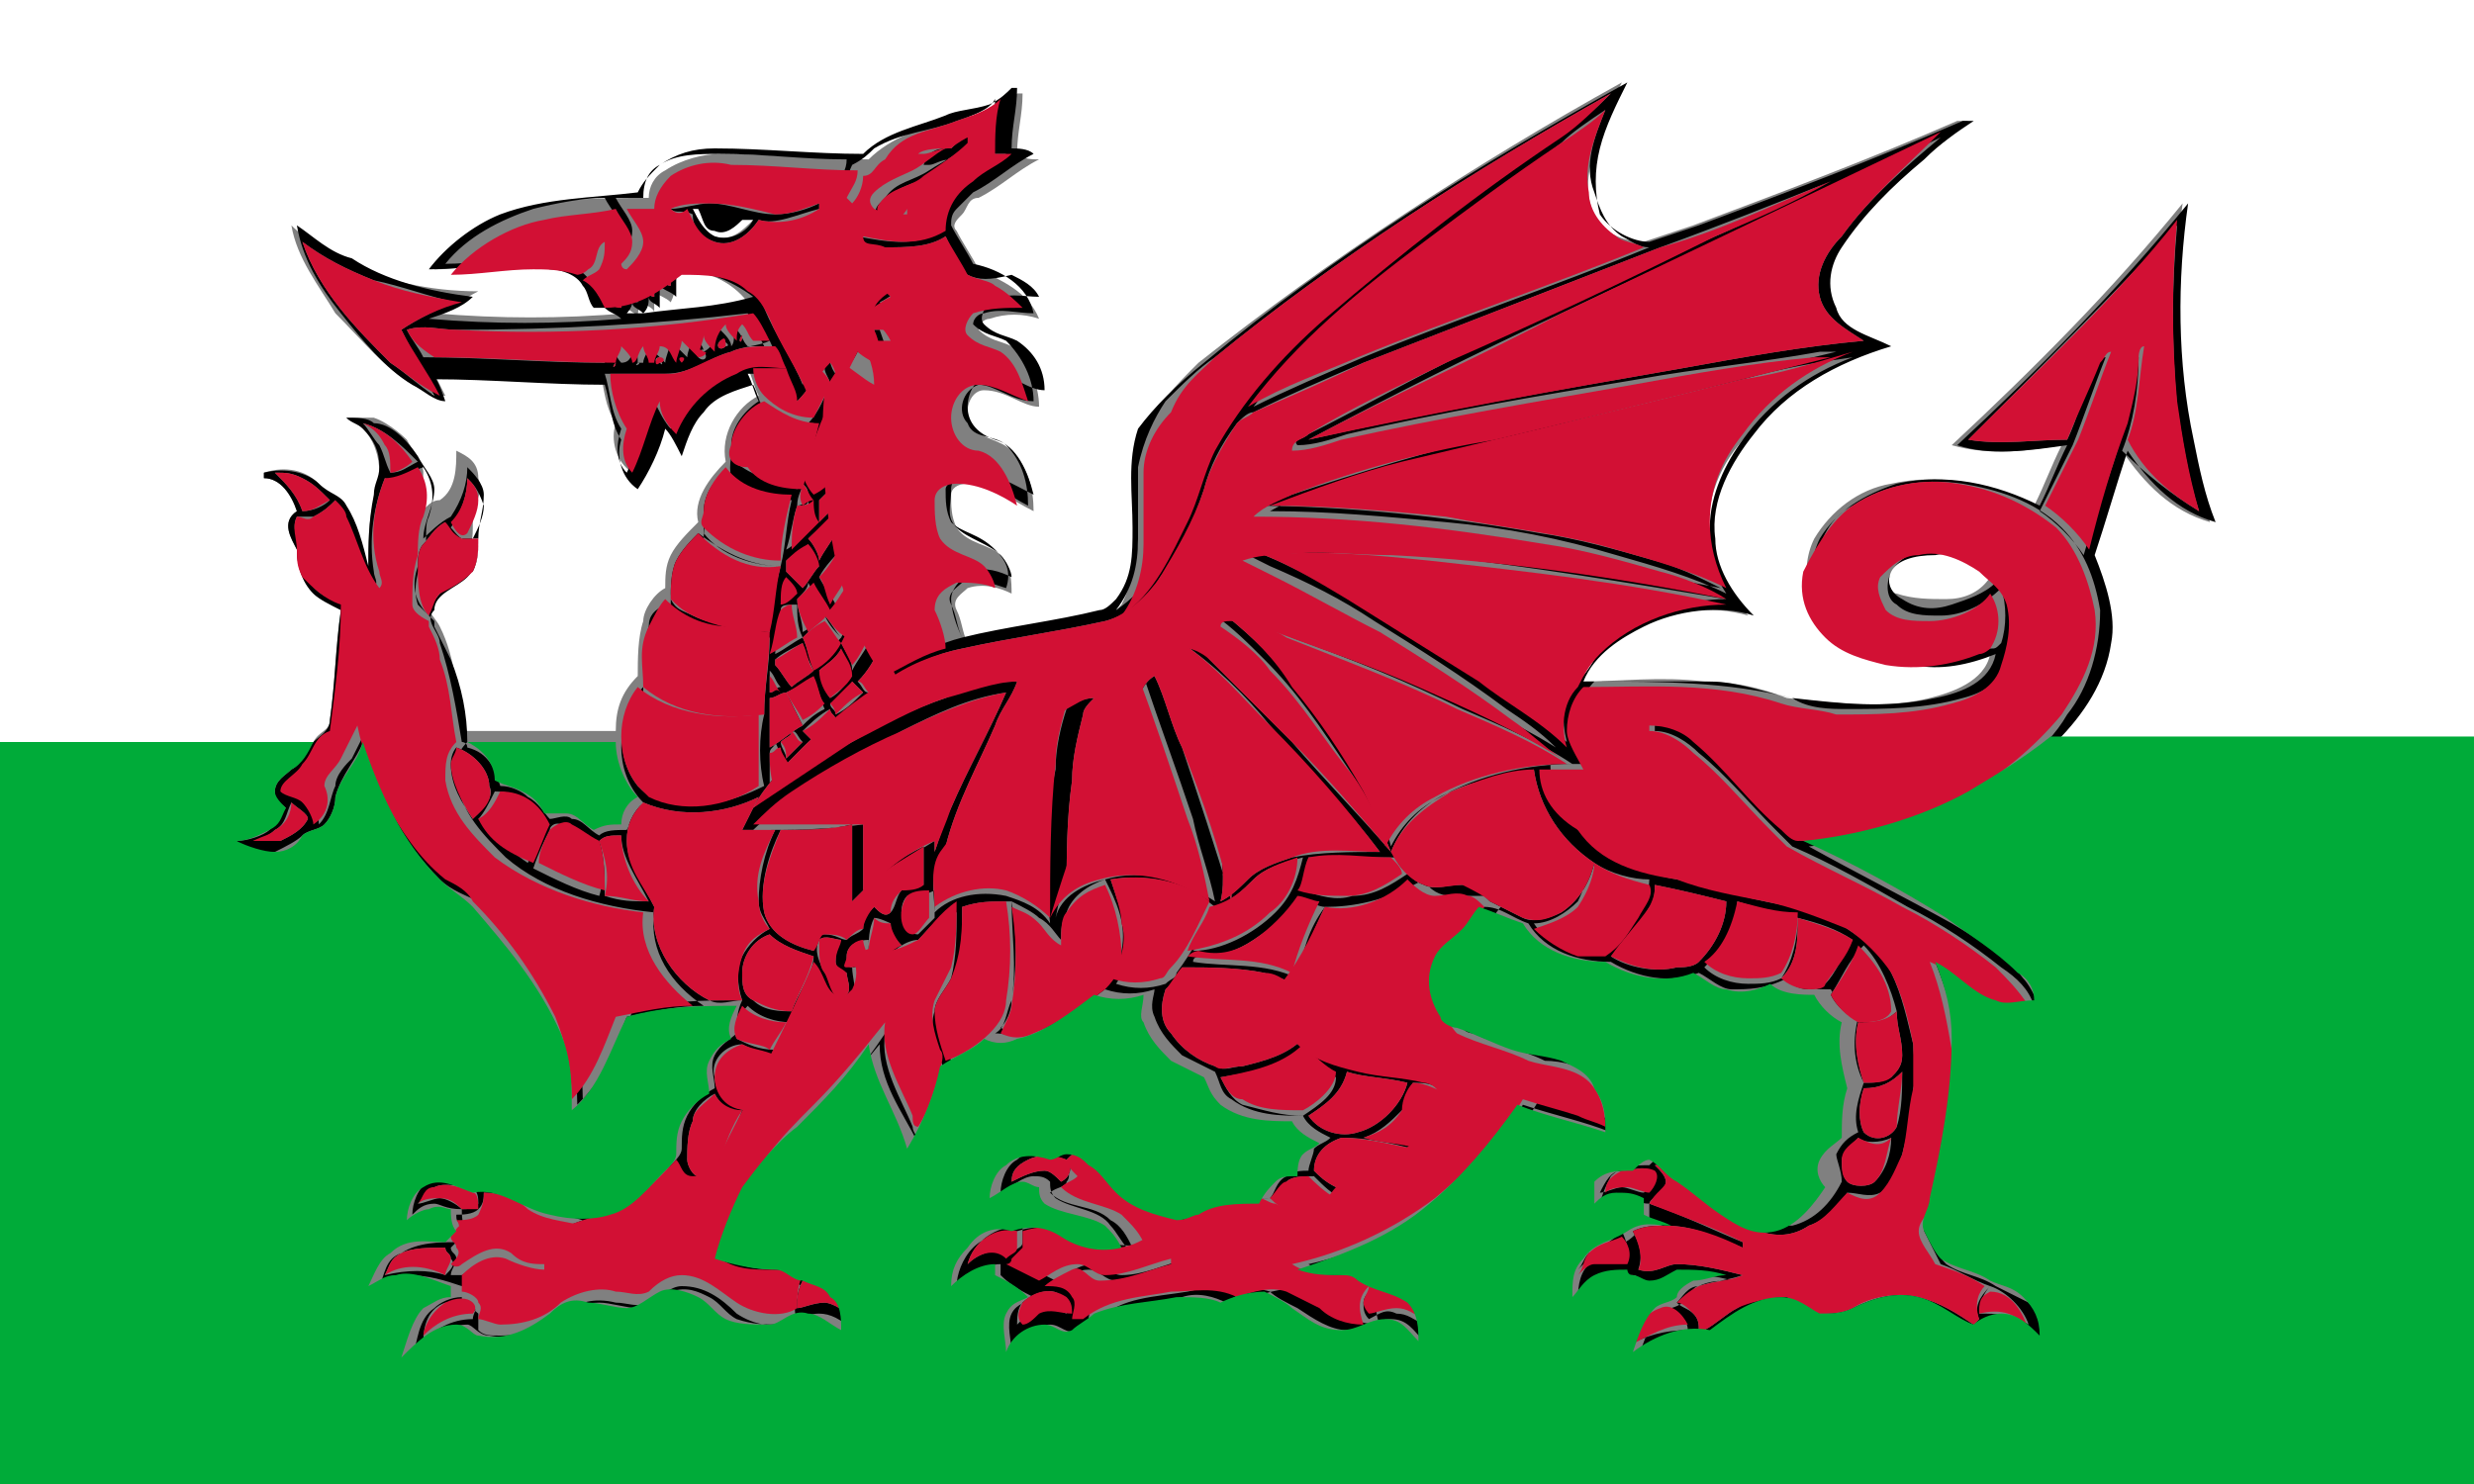 <?xml version="1.0" encoding="utf-8"?>
<!-- Generator: Adobe Illustrator 25.4.1, SVG Export Plug-In . SVG Version: 6.00 Build 0)  -->
<svg version="1.1" id="welsh-flag" xmlns="http://www.w3.org/2000/svg" xmlns:xlink="http://www.w3.org/1999/xlink" x="0px" y="0px"
	 viewBox="0 0 45 27" style="enable-background:new 0 0 45 27;" xml:space="preserve">
<rect x="0" y="0" width="45" height="27" fill="#808080" stroke="none"/>
<style type="text/css">
	.st0{fill:#FFFFFF;}
	.st1{fill:#D21034;}
	.st2{fill:#890B22;}
	.st3{fill:#00AB39;}
</style>
<g>
	<g id="_x23_ffffffff">
		<path class="st0" d="M0,0h45v13.5c-2.6,0-5.1,0-7.7,0c0.5-0.5,0.9-1.1,1-1.8c0.1-0.6,0-1.1-0.3-1.6c0.2-0.6,0.4-1.3,0.6-1.9
			c0.4,0.6,0.9,1.1,1.6,1.3C40,9,39.9,8.5,39.8,8c-0.2-1.4-0.3-2.9-0.1-4.3c-1.3,1.6-2.7,3-4.2,4.4c0.7,0.2,1.4,0.1,2,0
			c-0.2,0.4-0.3,0.7-0.5,1.1c-0.8-0.4-1.7-0.6-2.6-0.4c-0.6,0.1-1.1,0.5-1.4,1c-0.3,0.6-0.1,1.4,0.4,1.8c0.4,0.3,0.9,0.5,1.3,0.5
			c0.5,0,1-0.1,1.5-0.2c-0.1,0.5-0.7,0.7-1.1,0.8c-0.8,0.2-1.7,0.1-2.6,0c-0.5-0.2-1-0.3-1.5-0.3c-0.8-0.1-1.5,0-2.3,0
			c0.2-0.5,0.6-0.8,1.1-1c0.6-0.3,1.3-0.4,2-0.2c-0.4-0.4-0.7-0.9-0.7-1.4c-0.1-0.7,0.2-1.4,0.7-1.9c0.7-0.8,1.6-1.3,2.5-1.6
			C34,6.1,33.5,6,33.3,5.6c-0.2-0.3,0-0.8,0.1-1.1c0.4-0.6,1-1.1,1.5-1.6c0.3-0.2,0.6-0.4,0.9-0.7c-0.1,0-0.1,0-0.2,0
			c-1.6,0.7-3.2,1.3-4.8,1.9c-0.3,0.1-0.6,0.2-0.9,0.3c-0.4,0-0.8-0.2-0.9-0.5c-0.2-0.4-0.1-0.8,0-1.2c0.1-0.4,0.3-0.8,0.5-1.2
			c-2.7,1.5-5.3,3.2-7.7,5.1C21.4,7,21,7.4,20.8,7.9c-0.2,0.6-0.1,1.2-0.1,1.8c0,0.4-0.1,0.9-0.3,1.3c-0.1,0.1-0.1,0.2-0.3,0.2
			c-0.8,0.2-1.7,0.3-2.5,0.5c-0.1-0.2-0.1-0.4-0.2-0.6c-0.1-0.2,0.1-0.3,0.2-0.4c0.3-0.1,0.6,0,0.8,0.1c0-0.2,0-0.5-0.2-0.7
			c-0.2-0.2-0.6-0.2-0.8-0.5c-0.1-0.2-0.1-0.4-0.1-0.6c0-0.1,0.1-0.2,0.3-0.2c0.4,0,0.8,0.3,1.2,0.5c0-0.4-0.1-0.8-0.4-1.1
			c-0.2-0.2-0.5-0.2-0.7-0.4c-0.2-0.2-0.1-0.7,0.2-0.7c0.4,0,0.7,0.3,1,0.3c0-0.4-0.2-0.9-0.5-1.1c-0.2-0.1-0.4-0.1-0.6-0.3
			c0-0.1,0.1-0.2,0.2-0.2c0.3-0.1,0.6-0.1,0.9,0c-0.2-0.5-0.7-0.7-1.1-0.9c-0.1-0.2-0.3-0.5-0.4-0.7c-0.1-0.1,0-0.2,0.1-0.3
			c0.1-0.1,0.1-0.3,0.3-0.3c0.4-0.2,0.7-0.5,1.1-0.7c-0.1,0-0.3,0-0.4-0.1c0-0.4,0.1-0.7,0.1-1.1c0,0-0.1,0-0.1,0
			c-0.1,0.1-0.2,0.2-0.4,0.3c-0.2,0.1-0.5,0.1-0.8,0.2c-0.5,0.1-1.1,0.3-1.5,0.7c-0.9,0-1.8-0.1-2.7-0.1c-0.3,0-0.7,0.1-1,0.3
			c-0.2,0.1-0.3,0.3-0.3,0.5C10.8,3.6,10,3.6,9.2,3.9c-0.5,0.2-1,0.6-1.3,1c0.7,0,1.4-0.2,2.2-0.1c0.2,0,0.5,0.1,0.6,0.3
			c0.1,0.1,0.1,0.3,0.2,0.4c0.1,0,0.2,0,0.2,0c0.1,0.1,0.2,0.1,0.3,0.2c-1.2,0.1-2.3,0.1-3.5,0c0.3-0.1,0.6-0.3,0.8-0.4
			C7.8,5.3,7,5.1,6.3,4.8C6,4.6,5.6,4.4,5.3,4.1c0.1,0.6,0.5,1.1,0.8,1.6C6.6,6.2,7,6.7,7.5,7c0.2,0.1,0.3,0.2,0.6,0.2
			C8,7,7.9,6.8,7.8,6.6c1,0,2.1,0.1,3.1,0.1c0.1,0.4,0.1,0.7,0.3,1c-0.1,0.3,0,0.7,0.3,0.9c0.2-0.4,0.3-0.8,0.5-1.1
			c0.1,0.2,0.2,0.4,0.3,0.5c0.1-0.3,0.2-0.6,0.4-0.8c0.2-0.2,0.6-0.4,0.9-0.5c0.1,0.2,0.1,0.3,0.2,0.5c-0.4,0.2-0.7,0.7-0.6,1.2
			c-0.3,0.3-0.6,0.7-0.5,1.1c-0.2,0.2-0.4,0.4-0.5,0.6c-0.1,0.2-0.1,0.4-0.1,0.6c-0.2,0.1-0.4,0.4-0.4,0.6c-0.1,0.3-0.1,0.7-0.1,1
			c-0.3,0.3-0.4,0.6-0.4,1c-0.9,0-1.8,0-2.7,0c0,0-0.1,0-0.1-0.1c-0.1-0.6-0.1-1.2-0.4-1.8c-0.1-0.2-0.3-0.3-0.2-0.6
			c0.1-0.3,0.4-0.4,0.6-0.6c0.2-0.2,0.2-0.4,0.2-0.7c0-0.3,0.2-0.5,0.1-0.8c0-0.3-0.2-0.4-0.4-0.5c0,0.3,0,0.7-0.3,0.9
			c-0.2,0-0.3,0.2-0.5,0.4c0-0.3,0.2-0.6,0.2-0.9c0-0.2-0.2-0.4-0.3-0.6C7.4,8,7.1,7.7,6.8,7.6C6.6,7.6,6.5,7.6,6.3,7.6
			c0.1,0.1,0.2,0.1,0.3,0.2C6.8,8,6.9,8.3,6.9,8.6c0,0.2-0.1,0.3-0.1,0.5c-0.1,0.4-0.1,0.8-0.1,1.3C6.6,9.9,6.5,9.6,6.3,9.2
			C6.2,9,6,9,5.8,8.8c-0.3-0.3-0.7-0.3-1-0.2c0,0,0,0.1,0,0.1C5.1,8.7,5.3,9,5.4,9.3C5.1,9.5,5.3,9.8,5.4,10c0,0.3,0.1,0.6,0.3,0.8
			C5.8,10.9,6,11,6.2,11.1c-0.1,0.7-0.1,1.3-0.2,2c0,0.2-0.2,0.2-0.3,0.4c-1.9,0-3.8,0-5.7,0V0z"/>
		<path class="st0" d="M12.6,3.8c0,0,0.1,0,0.1,0c0.1,0.1,0.1,0.3,0.3,0.4c0.2,0,0.3-0.1,0.5-0.2c0.1,0,0.1,0,0.2,0
			c-0.2,0.2-0.4,0.4-0.7,0.3C12.8,4.2,12.7,4,12.6,3.8z"/>
		<path class="st0" d="M12.3,4.9c0.5,0,1,0.2,1.3,0.6c-0.7,0.1-1.3,0.2-2,0.3c-0.1,0-0.2,0-0.3,0c0-0.1,0.1-0.2,0.1-0.2
			c0.1,0.1,0.2,0.1,0.2,0.2c0-0.1,0-0.2,0.1-0.3c0.1,0.1,0.2,0.1,0.2,0.2c0-0.1,0-0.2,0-0.4c0.1,0.1,0.2,0.1,0.3,0.2
			C12.3,5.3,12.3,5.1,12.3,4.9z"/>
		<path class="st0" d="M34.4,10.4c0.1-0.2,0.4-0.4,0.7-0.4c0.4,0,0.8,0.2,1.1,0.5c-0.2,0.3-0.5,0.4-0.8,0.4c-0.3,0-0.6,0-0.9-0.1
			C34.4,10.8,34.3,10.6,34.4,10.4z"/>
	</g>
	<g id="_x23_000000ff">
		<path d="M21.9,6.6c2.4-2,5-3.6,7.7-5.1c-0.2,0.4-0.4,0.8-0.5,1.2c-0.1,0.4-0.1,0.8,0,1.2c0.2,0.3,0.6,0.5,0.9,0.5
			c0.3-0.1,0.6-0.2,0.9-0.3c1.6-0.6,3.2-1.2,4.8-1.9c0.1,0,0.1,0,0.2,0c-0.3,0.2-0.6,0.4-0.9,0.7c-0.6,0.5-1.1,1-1.5,1.6
			c-0.2,0.3-0.3,0.7-0.1,1.1C33.5,6,34,6.1,34.4,6.3c-1,0.3-1.9,0.8-2.5,1.6c-0.4,0.5-0.8,1.2-0.7,1.9c0,0.5,0.3,1,0.7,1.4
			c-0.6-0.2-1.4-0.1-2,0.2c-0.4,0.2-0.9,0.5-1.1,1c0.8,0,1.5,0,2.3,0c0.5,0,1,0.2,1.5,0.3c0.9,0.1,1.7,0.2,2.6,0
			c0.5-0.1,1-0.3,1.1-0.8c-0.5,0.2-1,0.3-1.5,0.2c-0.5,0-1-0.2-1.3-0.5c-0.5-0.4-0.7-1.2-0.4-1.8c0.3-0.5,0.8-0.8,1.4-1
			c0.9-0.2,1.8,0,2.6,0.4c0.2-0.4,0.3-0.7,0.5-1.1c-0.7,0.1-1.4,0.2-2,0c1.5-1.4,2.9-2.8,4.2-4.4c-0.2,1.4-0.2,2.9,0.1,4.3
			c0.1,0.5,0.2,1,0.4,1.5c-0.7-0.2-1.2-0.7-1.6-1.3c-0.2,0.6-0.4,1.3-0.6,1.9c0.2,0.5,0.4,1.1,0.3,1.6c-0.1,0.7-0.5,1.3-1,1.8
			c-0.4,0.4-0.9,0.8-1.5,1c-0.9,0.5-2,0.8-3,0.9c0.9,0.5,1.7,0.9,2.6,1.4c0.5,0.3,1,0.6,1.3,1c0.1,0.1,0.2,0.3,0.3,0.5
			c-0.2,0.1-0.5,0.1-0.7,0c-0.4-0.2-0.7-0.5-1.1-0.7c0.1,0.4,0.3,0.9,0.3,1.4c0.1,1-0.2,1.9-0.4,2.9c0,0.2-0.2,0.4-0.1,0.6
			c0.1,0.2,0.1,0.3,0.3,0.5c0.3,0.2,0.6,0.2,0.9,0.4c0.2,0.1,0.4,0.2,0.6,0.3c0.2,0.2,0.3,0.5,0.3,0.7c-0.2-0.1-0.4-0.4-0.7-0.4
			c-0.2,0-0.4,0.1-0.5,0.2c-0.3-0.2-0.7-0.4-1-0.5c-0.4-0.1-0.8,0-1.2,0.2c-0.2,0.1-0.4,0.1-0.6,0.1c-0.3,0-0.5-0.3-0.7-0.3
			c-0.5,0-0.9,0.4-1.3,0.6c-0.5-0.1-1,0.2-1.4,0.4c0.1-0.3,0.2-0.6,0.4-0.8c0.1-0.1,0.3-0.1,0.4-0.2c0.1-0.1,0.2-0.3,0.3-0.3
			c0.2-0.1,0.4-0.1,0.6-0.1c-0.3-0.1-0.6-0.1-0.9-0.1c-0.2,0-0.3,0.1-0.5,0.2c-0.1,0-0.2,0-0.3-0.1c0,0,0-0.1-0.1-0.1
			c-0.2,0-0.4,0-0.6,0.1c-0.2,0.1-0.2,0.2-0.4,0.4c0-0.2,0-0.5,0.2-0.7c0.2-0.3,0.6-0.3,0.8-0.5c0.2-0.2,0.5-0.1,0.8-0.1
			c-0.2-0.1-0.3-0.1-0.5-0.2c0-0.1,0-0.2,0-0.3c-0.2,0-0.3-0.1-0.5-0.1c-0.1,0-0.2,0.1-0.4,0.2c0-0.2,0.1-0.4,0.2-0.6
			c0.2-0.2,0.5-0.2,0.7-0.2c0.1-0.1,0.2-0.2,0.3-0.2c0.2,0,0.3,0.2,0.5,0.4c0.2,0.2,0.5,0.5,0.8,0.6c0.3,0.2,0.7,0.3,1,0.3
			c0.4-0.1,0.7-0.4,0.9-0.8c0-0.2-0.1-0.4-0.1-0.5c0.1-0.2,0.2-0.3,0.4-0.4c-0.1-0.3,0-0.6,0.1-0.9c-0.2-0.4-0.2-0.8-0.1-1.2
			c-0.2-0.1-0.4-0.3-0.5-0.5c-0.3,0-0.6,0-0.8-0.2C32.1,18,31.8,18,31.5,18c-0.2,0-0.4-0.2-0.6-0.3c-0.5,0.2-1.1,0.1-1.6-0.2
			c-0.6,0-1.2-0.2-1.5-0.7c-0.3-0.1-0.5-0.3-0.8-0.3c-0.1,0.1-0.2,0.3-0.3,0.4c-0.2,0.2-0.4,0.3-0.5,0.5c-0.2,0.3-0.1,0.8,0.1,1.1
			c0.1,0.1,0.2,0.2,0.3,0.2c0.3,0.1,0.7,0.3,1,0.4c0.3,0.1,0.6,0.1,0.9,0.2c0.3,0.1,0.5,0.3,0.6,0.5c0.1,0.2,0.1,0.5,0.2,0.8
			c-0.5-0.2-1-0.3-1.6-0.5c-0.4,0.7-0.9,1.3-1.6,1.8c-0.7,0.6-1.5,0.9-2.4,1.2c0.3,0.1,0.5,0.1,0.8,0.1c0.1,0,0.2,0.1,0.3,0.1
			c0.3,0.2,0.7,0.2,0.9,0.4c0.2,0.2,0.2,0.4,0.2,0.7c-0.2-0.2-0.3-0.4-0.6-0.4c-0.3,0-0.5,0.2-0.8,0.2c-0.3,0-0.6-0.2-0.9-0.4
			c-0.2-0.1-0.4-0.2-0.5-0.3c-0.3-0.1-0.5,0-0.8,0.2c-0.2-0.1-0.5-0.2-0.8-0.1c-0.5,0.1-1,0.1-1.5,0.3c-0.2,0.1-0.3,0.2-0.4,0.3
			c-0.2,0.1-0.3-0.1-0.5-0.1c-0.3,0-0.6,0.2-0.7,0.5c0-0.2-0.1-0.5,0-0.7c0.1-0.2,0.3-0.2,0.4-0.3c-0.2-0.1-0.4-0.2-0.6-0.4
			c0-0.1,0-0.1,0-0.2c-0.3,0-0.5,0.2-0.8,0.4c0-0.2,0.1-0.5,0.3-0.7c0.2-0.2,0.5-0.3,0.8-0.3c0.3-0.1,0.6-0.1,0.9,0.1
			c0.3,0.2,0.7,0.3,1.1,0.2c-0.1-0.1-0.2-0.3-0.3-0.4C20,22,19.5,22,19.2,21.8c-0.1-0.1-0.1-0.2-0.1-0.3c-0.1-0.1-0.2-0.1-0.3-0.1
			c-0.2,0-0.4,0.2-0.6,0.3c0-0.2,0.1-0.5,0.3-0.6c0.2-0.2,0.6-0.2,0.8-0.1c0.1-0.1,0.2-0.2,0.3-0.1c0.1,0,0.3,0.1,0.4,0.2
			c0.2,0.1,0.3,0.3,0.5,0.5c0.3,0.3,0.7,0.4,1.1,0.5c0.1,0,0.2,0,0.4-0.1c0.3-0.1,0.7-0.2,1.1-0.2c0.1-0.1,0.1-0.3,0.3-0.4
			c0.1-0.1,0.3-0.1,0.4-0.1c0-0.1,0.1-0.3,0.1-0.4c0.1-0.1,0.2-0.1,0.3-0.2c-0.2-0.1-0.4-0.2-0.5-0.4c-0.4,0-0.9,0-1.3-0.3
			c-0.2-0.1-0.2-0.3-0.3-0.5c-0.2-0.1-0.4-0.2-0.6-0.3c-0.2-0.2-0.4-0.4-0.5-0.7c-0.1-0.2,0-0.4,0-0.5c-0.3,0.1-0.6,0.1-0.9,0
			c-0.4,0.3-0.9,0.7-1.4,0.8c-0.2,0.1-0.4,0-0.6,0c-0.3,0.2-0.5,0.4-0.8,0.5c-0.1,0.5-0.3,1-0.6,1.5C16.4,20.2,16,19.7,16,19
			c-0.4,0.5-0.9,1-1.3,1.5c-0.4,0.4-0.7,0.7-1,1.1c-0.2,0.4-0.4,0.8-0.5,1.3c0.4,0.2,0.7,0.2,1.1,0.2c0.2,0,0.3,0.2,0.5,0.2
			c0.2,0,0.4,0.1,0.5,0.3c0.2,0.2,0.2,0.4,0.2,0.6c-0.2-0.2-0.4-0.3-0.6-0.3c-0.3,0-0.4,0.2-0.7,0.2c-0.3,0-0.5,0-0.8-0.1
			c-0.2-0.1-0.3-0.3-0.5-0.4c-0.2-0.1-0.4-0.2-0.7-0.1c-0.2,0.1-0.4,0.3-0.6,0.3c-0.2,0-0.5-0.1-0.7-0.1c-0.3,0-0.5,0.1-0.7,0.2
			c-0.4,0.3-0.8,0.5-1.3,0.4c-0.2,0-0.3-0.2-0.4-0.2c-0.4,0-0.7,0.3-1,0.6c0.1-0.3,0.1-0.7,0.4-0.9c0.1-0.1,0.3-0.2,0.5-0.2
			c0-0.1,0-0.1,0-0.2c-0.3-0.1-0.6-0.2-1-0.2c-0.2,0-0.4,0.1-0.5,0.2c0.1-0.2,0.1-0.5,0.4-0.6c0.3-0.2,0.7-0.2,1-0.2
			c0.1-0.1,0.1-0.1,0.2-0.2c-0.1-0.1-0.1-0.3-0.1-0.4C8.1,22,8,21.9,7.9,21.9c-0.2,0-0.3,0.1-0.4,0.2c0-0.2,0.1-0.5,0.3-0.6
			c0.3-0.2,0.6,0,0.9,0.1c0.5-0.1,0.9,0.3,1.4,0.4c0.3,0.1,0.7,0.2,1.1,0c0.4-0.1,0.8-0.5,1-0.8c0.1-0.1,0.2-0.2,0.2-0.3
			c0-0.2,0-0.4,0.1-0.6c0.1-0.2,0.3-0.4,0.5-0.5c0-0.2-0.1-0.4,0-0.6c0.1-0.2,0.3-0.3,0.4-0.4c0-0.2,0-0.4,0.1-0.6
			c-0.7,0-1.4,0-2,0.2c-0.2,0.6-0.5,1.2-1,1.7c0-0.5-0.1-1-0.2-1.4c-0.3-0.9-0.9-1.6-1.6-2.3C8.5,16.3,8.2,16.2,8,16
			c-0.7-0.7-1.1-1.5-1.4-2.5c-0.1,0.3-0.4,0.6-0.5,1c0,0.2-0.1,0.4-0.2,0.5c-0.1,0.1-0.3,0.1-0.4,0.2c-0.1,0.1-0.3,0.2-0.5,0.3
			c-0.3,0-0.5,0-0.7-0.2c0.2,0,0.5-0.1,0.6-0.2c0.1-0.1,0.2-0.3,0.3-0.4c-0.1-0.1-0.2-0.1-0.2-0.3c0-0.2,0.2-0.3,0.3-0.4
			c0.2-0.1,0.2-0.3,0.4-0.5C5.8,13.4,6,13.3,6,13.1c0.1-0.7,0.1-1.3,0.2-2C6,11,5.8,10.9,5.7,10.8c-0.2-0.2-0.3-0.5-0.3-0.8
			C5.3,9.8,5.1,9.5,5.4,9.3C5.3,9,5.1,8.7,4.8,8.7c0,0,0-0.1,0-0.1c0.4-0.1,0.8,0,1,0.2C6,9,6.2,9,6.3,9.2c0.2,0.3,0.3,0.7,0.4,1.1
			C6.7,9.9,6.7,9.5,6.8,9c0-0.2,0.1-0.3,0.1-0.5c0-0.3-0.1-0.5-0.3-0.7C6.5,7.7,6.4,7.7,6.3,7.6c0.2,0,0.4,0,0.5,0.1
			C7.1,7.7,7.4,8,7.6,8.3c0.1,0.2,0.3,0.4,0.3,0.6c0,0.3-0.2,0.6-0.2,0.9c0.1-0.1,0.3-0.3,0.5-0.4c0.2-0.3,0.3-0.6,0.3-0.9
			C8.6,8.6,8.8,8.8,8.8,9c0,0.3-0.1,0.5-0.1,0.8c0,0.2,0,0.5-0.2,0.7c-0.2,0.2-0.6,0.3-0.6,0.6C7.7,11.3,8,11.5,8,11.7
			c0.2,0.6,0.3,1.2,0.4,1.8c0,0,0.1,0,0.1,0.1C8.9,13.7,9,14,9.1,14.3c0.2,0,0.4,0.1,0.5,0.2c0.2,0.1,0.3,0.3,0.4,0.4
			c0.1,0,0.3-0.1,0.4,0c0.2,0,0.3,0.2,0.5,0.3c0.1-0.1,0.3-0.1,0.5-0.1c0.1-0.2,0.2-0.4,0.3-0.5c-0.3-0.3-0.4-0.7-0.4-1
			c0-0.4,0.1-0.8,0.4-1c0-0.3,0-0.7,0.1-1c0.1-0.2,0.2-0.5,0.4-0.6c0-0.2,0-0.4,0.1-0.6c0.1-0.3,0.3-0.5,0.5-0.6
			c0-0.4,0.2-0.9,0.5-1.1c-0.1-0.5,0.2-1,0.6-1.2c-0.1-0.2-0.1-0.3-0.2-0.5c-0.3,0.1-0.7,0.2-0.9,0.5c-0.2,0.2-0.3,0.5-0.4,0.8
			c-0.1-0.2-0.2-0.4-0.3-0.5c-0.1,0.4-0.3,0.8-0.5,1.1c-0.3-0.2-0.4-0.6-0.3-0.9c-0.2-0.3-0.2-0.7-0.3-1c-1,0-2.1-0.1-3.1-0.1
			C7.9,6.8,8,7,8.1,7.3C7.9,7.3,7.7,7.1,7.5,7C7,6.7,6.6,6.2,6.2,5.7c-0.4-0.5-0.7-1-0.8-1.6c0.3,0.2,0.6,0.5,1,0.6
			C7,5.1,7.8,5.3,8.6,5.4C8.4,5.6,8.1,5.7,7.8,5.8c1.2,0.1,2.3,0.1,3.5,0c-0.1-0.1-0.2-0.1-0.3-0.2c-0.1,0-0.2,0-0.2,0
			c-0.1-0.1-0.1-0.3-0.2-0.4c-0.1-0.2-0.4-0.3-0.6-0.3C9.3,4.7,8.6,4.9,7.8,4.9c0.3-0.4,0.8-0.8,1.3-1c0.8-0.3,1.7-0.3,2.5-0.4
			C11.7,3.3,11.8,3.2,12,3c0.3-0.2,0.6-0.3,1-0.3c0.9,0,1.8,0.1,2.7,0.1c0.4-0.4,1-0.5,1.5-0.7c0.2-0.1,0.5-0.1,0.8-0.2
			c0.2-0.1,0.3-0.2,0.4-0.3c0,0,0.1,0,0.1,0c0,0.4-0.1,0.7-0.1,1.1c0.1,0,0.3,0,0.4,0.1c-0.4,0.2-0.7,0.5-1.1,0.7
			c-0.1,0.1-0.2,0.2-0.3,0.3c-0.1,0.1-0.1,0.2-0.1,0.3c0.1,0.2,0.3,0.5,0.4,0.7c0.5,0.1,1,0.4,1.1,0.9c-0.3,0-0.6-0.1-0.9,0
			c-0.1,0-0.2,0.1-0.2,0.2c0.2,0.2,0.4,0.2,0.6,0.3c0.3,0.3,0.5,0.7,0.5,1.1c-0.4,0-0.7-0.3-1-0.3c-0.3,0.1-0.4,0.5-0.2,0.7
			c0.1,0.3,0.5,0.2,0.7,0.4c0.3,0.3,0.4,0.7,0.4,1.1c-0.4-0.2-0.7-0.5-1.2-0.5c-0.1,0-0.3,0.1-0.3,0.2c0,0.2,0,0.4,0.1,0.6
			c0.2,0.2,0.5,0.2,0.8,0.5c0.2,0.2,0.3,0.4,0.2,0.7c-0.3-0.1-0.6-0.2-0.8-0.1c-0.1,0.1-0.3,0.2-0.2,0.4c0.1,0.2,0.1,0.4,0.2,0.6
			c0.8-0.2,1.7-0.3,2.5-0.5c0.1,0,0.2-0.1,0.3-0.2c0.3-0.4,0.3-0.8,0.3-1.3c0-0.6-0.1-1.2,0.1-1.8C21,7.4,21.4,7,21.9,6.6 M22.1,6.5
			c-0.3,0.2-0.6,0.5-0.9,0.8C21,7.6,20.8,8,20.7,8.5c0,0.4,0,0.9,0,1.3c0,0.5-0.1,0.9-0.4,1.3c0.6-0.4,0.9-1,1.2-1.7
			c0.2-0.4,0.3-0.9,0.5-1.3c0.5-0.9,1.2-1.7,2-2.4c1.3-1.2,2.8-2.2,4.3-3.3C28.7,2.3,29,2,29.3,1.7C26.8,3.1,24.3,4.7,22.1,6.5
			 M17.4,2.2c-0.5,0.2-1,0.2-1.5,0.5c-0.1,0.1-0.2,0.2-0.4,0.3c-0.1,0.2-0.1,0.4-0.2,0.5c0,0,0,0-0.1-0.1c0.1-0.2,0.2-0.3,0.2-0.5
			c-0.8,0-1.5-0.1-2.3-0.1c-0.4,0-0.8,0-1.1,0.2c-0.2,0.1-0.3,0.3-0.3,0.6c-0.2,0-0.3,0-0.5,0c0.1,0.2,0.3,0.4,0.3,0.6
			c0,0.2-0.1,0.3-0.3,0.5c0,0,0-0.1-0.1-0.1c0.1-0.1,0.2-0.2,0.2-0.4c0-0.2-0.2-0.4-0.3-0.6c-0.4,0-0.9,0.1-1.3,0.2
			C9.1,4,8.5,4.3,8.1,4.8c0.5,0,1-0.1,1.5-0.1c0.3,0,0.6,0,0.8,0.1c0.1,0,0.2-0.1,0.2-0.1c0.2-0.1,0-0.5,0.3-0.5
			c0,0.2-0.1,0.4-0.1,0.5c-0.1,0.1-0.2,0.2-0.3,0.2c0.2,0.1,0.3,0.3,0.4,0.5c0.5,0,1-0.3,1.4-0.6c0.4,0,0.8,0.1,1.2,0.3
			c0.2,0.1,0.3,0.3,0.4,0.5c0.2,0.5,0.5,0.9,0.7,1.4c0.1-0.2,0.3-0.4,0.4-0.6c0.1,0.1,0.1,0.3,0.2,0.4c0.1-0.2,0.2-0.4,0.3-0.6
			c0.2,0.1,0.4,0.2,0.5,0.3C16,6.5,15.9,6.2,15.9,6C16,6,16.2,6,16.3,6c-0.1-0.2-0.4-0.3-0.6-0.4c0.2-0.1,0.4-0.3,0.5-0.4
			C16.1,5,15.9,5,15.7,4.9c0.1-0.1,0.2-0.3,0.3-0.4c-0.1,0-0.3,0-0.4-0.2c0.5,0.1,1.1,0.2,1.5-0.1c0-0.3,0.2-0.7,0.5-0.9
			c0.2-0.2,0.5-0.3,0.7-0.5c-0.1,0-0.2,0-0.3,0c0-0.3,0.1-0.7,0.1-1C18,2,17.7,2.1,17.4,2.2 M28.4,2.6c-0.8,0.6-1.6,1.2-2.4,1.8
			c-1.2,0.9-2.3,1.8-3.2,3c0.6-0.3,1.3-0.6,2-0.9c1.7-0.7,3.5-1.3,5.2-2c-0.2,0-0.3-0.1-0.5-0.2c-0.3-0.2-0.4-0.5-0.5-0.8
			C28.8,3,29,2.5,29.2,2C28.9,2.2,28.6,2.4,28.4,2.6 M28.4,5.7c-1.5,0.7-3.1,1.5-4.6,2.3c2.2-0.5,4.5-0.9,6.8-1.3
			c1.1-0.2,2.2-0.4,3.3-0.5c-0.3-0.2-0.7-0.4-0.8-0.8C33,5,33.2,4.6,33.5,4.3C34,3.6,34.7,3,35.3,2.5C33,3.6,30.7,4.6,28.4,5.7
			 M30.2,4.5c-1.8,0.7-3.6,1.4-5.4,2.1c-0.7,0.3-1.4,0.6-2,0.9c-0.1,0-0.2,0.1-0.3,0.2c-0.3,0.4-0.5,0.8-0.6,1.2
			c-0.2,0.6-0.4,1.1-0.8,1.6c-0.2,0.4-0.6,0.7-1,0.8c-0.9,0.2-1.7,0.3-2.6,0.5c-0.5,0.1-0.9,0.3-1.4,0.6c-0.5,0.4-1.1,0.8-1.5,1.2
			c-0.3,0.3-0.7,0.7-0.9,1.1c0.5-0.5,1.2-0.9,1.8-1.2c0.5-0.3,1.1-0.6,1.7-0.8c0.4-0.2,0.8-0.3,1.3-0.3c-0.1,0.3-0.3,0.5-0.4,0.8
			c-0.3,0.7-0.7,1.4-0.9,2.2c0.2-0.4,0.5-0.8,0.8-1.1c0.4-0.5,0.8-1,1.4-1.4c0.1-0.1,0.3-0.2,0.5-0.2c-0.1,0.1-0.2,0.2-0.2,0.3
			c-0.1,0.4-0.2,0.8-0.2,1.2c-0.1,0.7-0.1,1.4-0.1,2.1c0.3-1.2,0.7-2.3,1.2-3.4c0.1-0.2,0.2-0.5,0.4-0.6c0.2,0.4,0.3,0.9,0.5,1.3
			c0.3,0.9,0.6,1.8,0.9,2.8c0-0.2,0-0.4,0-0.6c-0.1-0.9-0.2-1.8-0.4-2.7c-0.1-0.4-0.2-0.9-0.4-1.3c0.2-0.1,0.3,0.1,0.4,0.2
			c0.5,0.5,1,1,1.5,1.5c0.6,0.7,1.2,1.3,1.8,2c-0.2-0.5-0.4-0.9-0.7-1.4C24,13.2,23.6,12.6,23,12c-0.3-0.3-0.6-0.6-0.9-0.8
			c0-0.1,0.2-0.1,0.2-0.1c0.3,0.1,0.6,0.2,0.8,0.2c0.9,0.3,1.8,0.7,2.6,1c0.9,0.4,1.8,0.8,2.6,1.3c-0.3-0.3-0.6-0.5-0.9-0.7
			c-0.8-0.6-1.6-1.1-2.4-1.6c-0.6-0.4-1.2-0.7-1.9-1c-0.2-0.1-0.4-0.2-0.6-0.3c0.2-0.1,0.4-0.1,0.7-0.1c0.7,0,1.3,0,2,0
			c2.1,0.2,4.1,0.4,6.1,0.8c-0.4-0.2-0.8-0.4-1.2-0.5c-0.7-0.2-1.4-0.4-2.1-0.5c-1.7-0.3-3.5-0.5-5.3-0.5C23,9.1,23.3,9.1,23.5,9
			c1.2-0.4,2.5-0.8,3.8-1.1c2-0.5,4-1,6.1-1.5c-0.1,0-0.2,0-0.3,0c-1.1,0.2-2.2,0.3-3.3,0.5c-1.8,0.3-3.6,0.6-5.3,1
			c-0.3,0.1-0.6,0.2-0.9,0.2C23.5,8,23.7,8,23.8,7.9c0.8-0.4,1.7-0.9,2.5-1.3c1.6-0.8,3.3-1.6,4.9-2.3c0.7-0.3,1.4-0.7,2.1-1
			C32.3,3.7,31.3,4.1,30.2,4.5 M35.8,8C36.4,8.1,37,8,37.6,8c0.2-0.4,0.3-0.9,0.5-1.3c0-0.1,0.1-0.2,0.2-0.2
			c-0.2,0.5-0.4,1.1-0.6,1.6c-0.2,0.4-0.4,0.8-0.6,1.2c0.3,0.2,0.6,0.5,0.8,0.8c0.2-0.7,0.5-1.5,0.7-2.2c0.1-0.4,0.1-0.8,0.2-1.2
			c0-0.1,0-0.2,0.1-0.2c0,0.6-0.1,1.2-0.3,1.7C39,8.6,39.5,9,40,9.3c-0.2-0.6-0.3-1.3-0.4-1.9c-0.1-1.1-0.1-2.2,0-3.3
			C38.4,5.4,37.1,6.7,35.8,8 M16.1,4.5c-0.1,0.1-0.1,0.2-0.2,0.4c0.2,0.1,0.4,0.2,0.6,0.3c-0.2,0.1-0.3,0.2-0.5,0.3
			c0.2,0.1,0.4,0.3,0.5,0.5c-0.2,0-0.3,0-0.5,0c0.1,0.3,0.2,0.5,0.2,0.8c-0.2-0.1-0.4-0.3-0.6-0.4c-0.1,0.2-0.2,0.3-0.3,0.5
			c-0.1,1-0.1,2.1,0.2,3.1c0.1,0.5,0.3,1,0.5,1.5c0.1,0.2,0.2,0.5,0.4,0.6c0.3-0.2,0.7-0.4,1.1-0.5c-0.1-0.2-0.2-0.5-0.2-0.7
			c0-0.2,0.2-0.4,0.4-0.5c0.2-0.1,0.5,0,0.7,0.1c0-0.1-0.1-0.3-0.2-0.4c-0.2-0.2-0.6-0.3-0.8-0.5c-0.2-0.2-0.1-0.4-0.1-0.7
			c0-0.2,0.2-0.3,0.4-0.3c0.4,0,0.7,0.2,1.1,0.4c-0.1-0.4-0.3-0.9-0.7-1c-0.3-0.1-0.5-0.3-0.5-0.6c0-0.3,0.2-0.6,0.5-0.6
			c0.3,0,0.6,0.3,0.9,0.3c0-0.4-0.2-0.7-0.5-0.9c-0.2-0.1-0.4-0.1-0.6-0.3c-0.1-0.1,0-0.3,0.1-0.4c0.3-0.2,0.6-0.1,0.9-0.1
			c-0.1-0.2-0.3-0.3-0.5-0.4C18,5.1,17.8,5.1,17.6,5c-0.2-0.2-0.3-0.5-0.4-0.7C16.9,4.5,16.5,4.5,16.1,4.5 M5.5,4.4
			C5.8,5.3,6.5,6,7.1,6.6C7.4,6.8,7.6,7,7.9,7.2C7.7,6.8,7.5,6.4,7.3,6C7.6,5.8,8,5.6,8.3,5.5C7.8,5.4,7.3,5.2,6.8,5.1
			C6.3,4.9,5.9,4.7,5.5,4.4 M12.3,4.9c0,0.2,0,0.3,0,0.5c-0.1-0.1-0.2-0.1-0.3-0.2c0,0.1,0,0.2,0,0.4c-0.1-0.1-0.2-0.1-0.2-0.2
			c0,0.1,0,0.2-0.1,0.3c-0.1-0.1-0.2-0.1-0.2-0.2c0,0.1-0.1,0.2-0.1,0.2c0.1,0,0.2,0,0.3,0c0.7-0.1,1.3-0.1,2-0.3
			C13.3,5.1,12.8,4.9,12.3,4.9 M12,5.1c0.1,0,0.1,0.1,0.2,0.1c0-0.1,0-0.2,0-0.2C12.1,5,12.1,5.1,12,5.1 M11.9,5.2
			c-0.1,0-0.1,0.1-0.2,0.1c0.1,0,0.1,0.1,0.2,0.1C11.9,5.3,11.9,5.2,11.9,5.2 M11.4,5.4c0.1,0,0.1,0.1,0.2,0.1c0-0.1,0-0.1,0.1-0.2
			C11.6,5.4,11.5,5.4,11.4,5.4 M11.1,5.5c0.1,0,0.1,0.1,0.2,0.1c0-0.1,0.1-0.1,0.1-0.2C11.3,5.5,11.2,5.5,11.1,5.5 M8.3,6
			C8,6,7.7,5.9,7.4,6c0.1,0.2,0.2,0.3,0.3,0.5c1.1,0,2.2,0.1,3.3,0.1c0-0.1,0.1-0.2,0.1-0.3c0.1,0.1,0.1,0.2,0.2,0.3
			c0.2,0,0.2-0.2,0.2-0.3c0.1,0.1,0.1,0.2,0.1,0.3c0,0,0.1,0,0.1,0c0-0.1,0.1-0.2,0.1-0.3c0.1,0.1,0.2,0.2,0.3,0.3
			c0-0.1,0.1-0.3,0.1-0.4c0.1,0.1,0.2,0.2,0.3,0.3c0-0.1,0.1-0.3,0.1-0.4c0.1,0.1,0.2,0.2,0.2,0.3C13,6.3,13,6.1,13.1,6
			c0.1,0.1,0.2,0.2,0.2,0.3c0.1-0.1,0-0.3,0.1-0.3c0.1,0.1,0.1,0.2,0.2,0.3c0.1,0,0.2,0,0.3,0c-0.1-0.2-0.2-0.4-0.3-0.6
			C11.9,5.9,10.1,6,8.3,6 M13.5,6.1C13.4,6.2,13.5,6.3,13.5,6.1C13.6,6.2,13.5,6.1,13.5,6.1 M13.1,6.2c-0.1,0.1,0,0.2,0.1,0.1
			C13.3,6.3,13.2,6.2,13.1,6.2 M13.3,6.4c-0.4,0.1-0.7,0.4-1.2,0.4c-0.4,0-0.7,0-1.1,0c0.1,0.3,0.1,0.7,0.3,1
			c-0.1,0.3-0.1,0.6,0.1,0.8c0.2-0.4,0.3-0.8,0.5-1.3c0.1,0.2,0.2,0.4,0.3,0.5c0.1-0.5,0.6-0.9,1.1-1.1c0.3-0.1,0.6-0.1,0.9-0.1
			c-0.1-0.1-0.1-0.2-0.2-0.4C13.8,6.3,13.5,6.3,13.3,6.4 M12.7,6.5c0.1,0.1,0.2,0,0.1-0.1C12.8,6.3,12.7,6.4,12.7,6.5 M12.4,6.6
			C12.4,6.6,12.4,6.6,12.4,6.6C12.4,6.5,12.4,6.6,12.4,6.6C12.4,6.6,12.4,6.5,12.4,6.6 M31.7,6.9c-2.1,0.5-4.1,1-6.2,1.6
			c-0.8,0.2-1.7,0.4-2.4,0.8c1.1,0,2.1,0.1,3.2,0.2c1.1,0.1,2.1,0.3,3.1,0.6c0.7,0.2,1.4,0.4,2,0.7c-0.2-0.3-0.4-0.8-0.3-1.2
			c0-0.6,0.3-1.2,0.6-1.6c0.5-0.7,1.2-1.2,2-1.5C33,6.6,32.4,6.7,31.7,6.9 M12,6.5c-0.1,0-0.1,0.1,0,0.1C12.1,6.7,12,6.5,12,6.5
			 M11.2,6.6C11.1,6.7,11.2,6.7,11.2,6.6C11.2,6.6,11.2,6.6,11.2,6.6 M11.6,6.6C11.5,6.7,11.7,6.6,11.6,6.6 M14.5,7.3
			c-0.1-0.2-0.2-0.3-0.3-0.5c-0.2,0-0.4,0-0.6,0c0.1,0.2,0.1,0.3,0.2,0.5c0.2,0.2,0.6,0.4,0.9,0.4C14.9,7.5,15,7.2,15.1,7
			C15.1,6.9,15,6.8,15,6.7C14.8,6.9,14.7,7.1,14.5,7.3 M15.2,7.2c-0.2,0.4-0.4,0.9-0.5,1.3c-0.1,0.2,0.1,0.3,0.2,0.4
			c0.1-0.1,0.2-0.2,0.3-0.3C15.1,8.2,15.1,7.7,15.2,7.2 M13.3,8.1c0,0.2,0,0.3,0.2,0.4c0.3,0.2,0.7,0.3,1,0.4
			c0.1-0.4,0.2-0.8,0.3-1.2c-0.4,0-0.7-0.2-1-0.4C13.5,7.5,13.3,7.8,13.3,8.1 M6.6,7.7c0.1,0.1,0.2,0.3,0.3,0.4C7,8.3,7,8.4,7.1,8.6
			c0.2,0,0.3-0.1,0.5-0.2C7.3,8.1,7,7.8,6.6,7.7 M7,8.7c-0.2,0.5-0.3,1.1-0.2,1.7c0,0.1,0.1,0.2,0,0.3c-0.3-0.4-0.4-0.9-0.6-1.3
			C6.2,9.3,6.1,9.2,6.1,9.1C6,9.2,5.9,9.3,5.7,9.4c-0.1,0-0.2,0-0.3,0c-0.1,0.2,0,0.4,0.1,0.6c0,0.2,0,0.4,0.1,0.5
			c0.1,0.3,0.4,0.4,0.7,0.5c-0.1,0.8-0.2,1.5-0.2,2.3c-0.3,0.1-0.3,0.4-0.5,0.6c-0.1,0.2-0.4,0.3-0.4,0.5c0.1,0.1,0.3,0.1,0.4,0.2
			c0.1,0.1,0.2,0.2,0.2,0.4C6,14.8,6,14.5,6.1,14.3c0-0.2,0.2-0.4,0.3-0.5c0.1-0.2,0.2-0.4,0.3-0.6c0.1,0.5,0.3,1,0.5,1.4
			c0.3,0.5,0.6,1,1.1,1.4c0.2,0.1,0.3,0.2,0.5,0.4c0.6,0.6,1.2,1.3,1.5,2.1c0.2,0.5,0.3,1,0.3,1.5c0.4-0.4,0.6-1,0.8-1.5
			c0.5-0.1,0.9-0.2,1.4-0.2c-0.6-0.4-1-1-0.9-1.7c-1-0.1-2-0.4-2.7-1c-0.4-0.4-0.8-0.8-0.9-1.4c-0.1-0.2,0-0.5,0.2-0.7
			c0-0.5-0.1-1-0.3-1.5c-0.1-0.2-0.2-0.4-0.3-0.6c0,0,0-0.1,0-0.1c-0.1-0.1-0.2-0.2-0.3-0.3c-0.1-0.3,0-0.6,0.1-0.9
			c0.1-0.2,0-0.5,0.1-0.7c0.1-0.3,0.1-0.6-0.1-0.9C7.4,8.6,7.2,8.8,7,8.7 M12.8,9.3c0,0.1,0,0.3,0,0.4c0.3,0.4,0.9,0.6,1.4,0.6
			c0.1-0.4,0.1-0.8,0.2-1.2c-0.4,0-0.9-0.2-1.2-0.5C13,8.7,12.8,9,12.8,9.3 M5,8.6C5.2,8.8,5.4,9,5.5,9.3c0.2,0,0.4-0.1,0.5-0.2
			C5.8,8.9,5.7,8.8,5.5,8.7C5.3,8.6,5.2,8.6,5,8.6 M8.5,8.7c0,0.3-0.1,0.6-0.3,0.9c0.1,0.1,0.2,0.3,0.4,0.2c0.1-0.2,0.2-0.4,0.2-0.6
			C8.7,8.9,8.6,8.8,8.5,8.7 M33.7,9.2c-0.4,0.2-0.6,0.6-0.7,1.1c0,0.4,0.1,0.9,0.4,1.2c0.3,0.3,0.7,0.4,1.1,0.5
			c0.6,0.1,1.1,0,1.7-0.2c0.1,0,0.1,0,0.2-0.1c0.1-0.3,0.1-0.7,0-1c-0.3,0.3-0.7,0.5-1.1,0.5c-0.3,0-0.6,0-0.8-0.2
			c-0.2-0.1-0.2-0.4-0.1-0.6c0.1-0.2,0.4-0.4,0.7-0.4c0.4-0.1,0.8,0.1,1.1,0.3c0.2,0.2,0.4,0.3,0.5,0.6c0.1,0.4,0,0.7-0.1,1.1
			c-0.2,0.4-0.5,0.6-0.9,0.7c-0.7,0.2-1.4,0.2-2.1,0.2c-0.3,0-0.7,0-1-0.2c-1.2-0.3-2.4-0.3-3.6-0.3c-0.2,0.2-0.3,0.5-0.3,0.8
			c0,0.3,0.2,0.5,0.3,0.7c-0.3,0-0.5,0-0.8,0c0,0.4,0.2,0.8,0.5,1.2c0.5,0.5,1.2,0.8,1.8,0.9c0.5,0.1,1.1,0.3,1.6,0.4
			c0.5,0.1,1.1,0.2,1.5,0.5c0.3,0.2,0.6,0.4,0.8,0.8c0.2,0.4,0.3,0.9,0.4,1.3c0,0.3,0.1,0.5,0,0.8c0,0.4-0.1,0.8-0.2,1.2
			c-0.1,0.3-0.2,0.6-0.4,0.7c-0.2,0.1-0.4,0-0.6,0c-0.2,0.3-0.4,0.5-0.7,0.6c-0.3,0.2-0.6,0.2-0.9,0.1c-0.2-0.1-0.4-0.2-0.6-0.3
			c-0.4-0.2-0.6-0.6-1-0.9c-0.1-0.1-0.2,0-0.3,0c0.1,0.1,0.2,0.2,0.2,0.3c0,0.2-0.3,0.3-0.3,0.4c0.6,0.2,1.2,0.5,1.7,0.7
			c0,0,0,0.1,0,0.1c-0.5-0.2-0.9-0.4-1.4-0.4c-0.2,0-0.4,0-0.6,0.1c0.1,0.2,0.2,0.4,0.1,0.7c0.3,0.1,0.5-0.1,0.7-0.1
			c0.4,0,0.8,0.1,1.2,0.2c-0.3,0.1-0.5,0.1-0.8,0.2c-0.2,0-0.3,0.2-0.4,0.3c0.1,0.1,0.2,0.1,0.3,0.2c0.1,0.1,0.1,0.2,0.1,0.3
			c0,0,0.1,0,0.1,0c0.2-0.1,0.4-0.3,0.6-0.4c0.3-0.2,0.6-0.3,0.9-0.2c0.2,0,0.4,0.2,0.6,0.3c0.2,0,0.4,0,0.6-0.1
			c0.4-0.2,0.8-0.3,1.2-0.2c0.4,0.1,0.7,0.3,1,0.5c0,0,0.1-0.1,0.1-0.1c-0.1-0.2,0-0.4,0.2-0.6c-0.3-0.1-0.6-0.3-0.9-0.4
			c-0.1-0.2-0.2-0.4-0.3-0.6c0-0.2,0.1-0.4,0.2-0.5c0.2-0.9,0.4-1.9,0.4-2.8c0-0.5-0.2-1.1-0.4-1.6c0.5,0.2,0.8,0.6,1.2,0.8
			c0.2,0.1,0.4,0.1,0.6,0c-0.1-0.3-0.3-0.5-0.6-0.7c-0.5-0.4-1.1-0.8-1.7-1.1c-0.7-0.4-1.4-0.8-2.1-1.1c-0.1-0.1-0.2-0.2-0.3-0.3
			c-0.5-0.5-0.9-1-1.4-1.4c-0.2-0.2-0.5-0.4-0.8-0.4c0,0,0-0.1,0-0.1c0.3,0,0.6,0.1,0.8,0.3c0.6,0.5,1.1,1.1,1.6,1.6
			c0.1,0.1,0.2,0.2,0.3,0.2c1.1-0.1,2.1-0.4,3-0.8c0.7-0.4,1.4-0.8,1.8-1.5c0.4-0.5,0.6-1.2,0.6-1.9c-0.1-0.6-0.3-1.1-0.7-1.5
			c-0.5-0.5-1.2-0.7-1.8-0.8C35,8.7,34.3,8.8,33.7,9.2 M14.6,8.8c0,0.1-0.1,0.2-0.1,0.4c0.1,0,0.2-0.1,0.2-0.1
			C14.7,8.9,14.7,8.9,14.6,8.8 M14.9,9.1c0,0.1,0,0.3,0,0.4c0.1-0.1,0.2-0.2,0.3-0.3c0-0.1,0-0.2,0-0.4C15.1,8.9,15,9,14.9,9.1
			 M14.5,9.2c-0.1,0.3-0.1,0.5-0.2,0.8c0.2-0.1,0.3-0.3,0.5-0.5c0-0.1-0.1-0.3-0.1-0.4C14.7,9.2,14.6,9.2,14.5,9.2 M14.7,9.8
			c0.1,0.1,0.2,0.3,0.2,0.4c0.1-0.2,0.2-0.3,0.3-0.5c0-0.1,0-0.3,0-0.4C15.1,9.5,14.9,9.6,14.7,9.8 M7.7,9.9
			c-0.1,0.1-0.1,0.3-0.1,0.4c-0.1,0.3-0.1,0.6,0.2,0.9c0-0.1,0.1-0.3,0.2-0.4c0.2-0.2,0.4-0.3,0.6-0.4c0.1-0.2,0.1-0.4,0.1-0.6
			c-0.1,0-0.2,0-0.3,0C8.2,9.8,8.1,9.6,8.1,9.5C7.9,9.6,7.8,9.8,7.7,9.9 M12.3,10.2c-0.1,0.2-0.1,0.5-0.1,0.7
			c0.1,0.2,0.2,0.2,0.4,0.3c0.4,0.2,0.9,0.2,1.4,0.3c0-0.4,0.1-0.8,0.2-1.2c-0.6,0-1.1-0.3-1.5-0.6C12.6,9.8,12.4,10,12.3,10.2
			 M14.9,10.5c0.1,0.2,0.2,0.3,0.3,0.5c0.1-0.2,0.3-0.4,0.3-0.6c0-0.2-0.1-0.3-0.1-0.5C15.2,10.1,15,10.3,14.9,10.5 M14.3,10.2
			c0,0.1,0,0.1,0,0.2c0.1,0.1,0.2,0.2,0.3,0.3c0.1-0.1,0.2-0.3,0.3-0.4c-0.1-0.1-0.2-0.3-0.2-0.4C14.6,10,14.4,10.1,14.3,10.2
			 M23,10.1c0.5,0.2,1,0.5,1.5,0.7c0.8,0.5,1.6,0.9,2.4,1.5c0.6,0.4,1.1,0.8,1.6,1.2c-0.1-0.4-0.1-0.8,0.2-1.1
			c0.2-0.2,0.3-0.4,0.4-0.6c0.6-0.6,1.5-0.9,2.3-0.9c-1.8-0.3-3.6-0.6-5.4-0.8C25,10.1,24,10,23,10.1 M34.4,10.4
			c-0.1,0.2,0,0.4,0.2,0.5c0.3,0.2,0.6,0.2,0.9,0.1c0.3-0.1,0.6-0.2,0.8-0.4c-0.3-0.3-0.7-0.6-1.1-0.5
			C34.8,10.1,34.5,10.2,34.4,10.4 M14.3,10.5c0,0.2-0.1,0.3-0.1,0.5c0.1-0.1,0.2-0.2,0.3-0.2C14.4,10.7,14.3,10.6,14.3,10.5
			 M14.5,10.9c0,0.2,0.1,0.4,0.1,0.6c0.2-0.1,0.3-0.3,0.4-0.4c-0.1-0.2-0.2-0.3-0.3-0.5C14.7,10.7,14.6,10.8,14.5,10.9 M15,11.2
			c0.1,0.1,0.2,0.3,0.3,0.4c0.1-0.2,0.2-0.4,0.3-0.6c-0.1-0.2-0.1-0.3-0.2-0.5C15.4,10.8,15.2,11,15,11.2 M11.8,11.4
			c-0.1,0.3-0.1,0.7-0.1,1.1c0.6,0.5,1.4,0.6,2.2,0.5c0-0.5,0.1-0.9,0.1-1.4c-0.2,0-0.5,0-0.7-0.1c-0.4-0.1-0.9-0.2-1.2-0.5
			C11.9,11.1,11.8,11.2,11.8,11.4 M14.2,11.1c0,0.3-0.1,0.5-0.1,0.8c0.2-0.1,0.3-0.2,0.5-0.3c-0.1-0.2-0.1-0.4-0.1-0.6
			C14.3,11,14.2,11,14.2,11.1 M15.3,11.7c0.1,0.2,0.2,0.3,0.2,0.5c0.1-0.2,0.2-0.3,0.3-0.5c-0.1-0.2-0.1-0.4-0.2-0.5
			C15.6,11.4,15.5,11.6,15.3,11.7 M22.3,11.2c0.5,0.4,0.9,0.8,1.3,1.3c0.5,0.6,0.9,1.2,1.3,1.9c0.2,0.3,0.3,0.6,0.4,1
			c0.2-0.4,0.5-0.7,0.9-0.9c0.7-0.4,1.6-0.6,2.4-0.6c-0.6-0.4-1.3-0.7-2-1c-1-0.5-2-0.9-3.1-1.3C23.1,11.4,22.7,11.3,22.3,11.2
			 M14.6,11.6c0.1,0.2,0.1,0.4,0.2,0.5c0.2-0.1,0.3-0.3,0.5-0.5c-0.1-0.1-0.2-0.2-0.3-0.4C14.8,11.4,14.7,11.5,14.6,11.6 M14.1,12
			c0,0,0,0.1,0,0.1c0.1,0.1,0.2,0.3,0.3,0.4c0.1-0.1,0.3-0.2,0.4-0.3c-0.1-0.2-0.2-0.4-0.2-0.5C14.4,11.8,14.2,11.9,14.1,12
			 M21.5,11.7c0.1,0.3,0.2,0.6,0.3,0.9c0.2,0.8,0.3,1.7,0.4,2.6c0,0.4,0.1,0.8,0,1.2c0.2-0.1,0.4-0.3,0.5-0.4
			c0.2-0.2,0.5-0.3,0.8-0.4c0.5-0.1,1.1-0.1,1.6-0.1c-0.6-0.8-1.3-1.5-2-2.3C22.7,12.7,22.1,12.1,21.5,11.7 M14.9,12.2
			c0.1,0.2,0.1,0.4,0.2,0.5c0.2-0.1,0.3-0.3,0.4-0.4c-0.1-0.2-0.2-0.3-0.2-0.5C15.2,12,15,12.1,14.9,12.2 M16,11.8
			c-0.1,0.2-0.2,0.4-0.4,0.6c0.1,0.1,0.1,0.2,0.2,0.2c0.2-0.1,0.3-0.2,0.5-0.3C16.2,12.2,16.1,12,16,11.8 M14,12.6
			c0.1,0,0.1-0.1,0.2-0.1c-0.1-0.1-0.1-0.2-0.2-0.3C14,12.4,14,12.5,14,12.6 M14.3,12.6c0.1,0.2,0.1,0.4,0.3,0.6
			c0.1-0.1,0.2-0.2,0.4-0.3c-0.1-0.2-0.1-0.4-0.2-0.5C14.7,12.4,14.5,12.5,14.3,12.6 M20,14c-0.3,0.9-0.6,1.7-0.8,2.7
			c0.1-0.4,0.5-0.6,0.9-0.7c0.7-0.2,1.4,0,2,0.4c-0.1-0.5-0.3-1-0.4-1.5c-0.3-0.9-0.6-1.7-0.9-2.6C20.4,12.8,20.2,13.4,20,14
			 M15.1,12.8c0,0.1,0.1,0.1,0.1,0.2c0.2-0.1,0.3-0.2,0.5-0.4c-0.1-0.1-0.1-0.1-0.2-0.2C15.4,12.6,15.3,12.7,15.1,12.8 M11.6,14.3
			c0.1,0.1,0.2,0.2,0.3,0.2c0.7,0.3,1.4,0.1,2-0.2c-0.1-0.4-0.1-0.9,0-1.3c-0.8,0.1-1.6,0-2.2-0.5C11.2,13,11.2,13.8,11.6,14.3
			 M14,12.7c0,0.3,0,0.6,0,0.9c0.2-0.1,0.4-0.3,0.6-0.4c-0.1-0.2-0.2-0.4-0.3-0.6C14.2,12.6,14.1,12.7,14,12.7 M16.4,13.3
			c-0.7,0.4-1.4,0.7-2,1.2c-0.2,0.2-0.5,0.4-0.7,0.6c0.7,0,1.3,0,2-0.1c0,0.4,0,0.9,0,1.3c0.4-0.4,0.8-0.7,1.3-1c0,0.1,0,0.1,0,0.2
			c0.1-0.3,0.2-0.6,0.3-0.8c0.3-0.7,0.7-1.4,1-2.1C17.6,12.7,17,13,16.4,13.3 M18.2,14c-0.4,0.5-0.8,1.1-1.1,1.6
			c-0.2,0.3-0.1,0.7-0.1,1c0.3-0.3,0.8-0.4,1.3-0.3c0.3,0.1,0.6,0.2,0.8,0.5c-0.1-0.9-0.1-1.9,0.1-2.8c0-0.4,0.1-0.8,0.2-1.1
			C19,13.1,18.6,13.6,18.2,14 M14.6,13.3c0.1,0.1,0.1,0.1,0.2,0.2c0.1-0.1,0.3-0.3,0.4-0.4c0-0.1-0.1-0.1-0.1-0.2
			C14.9,13,14.7,13.2,14.6,13.3 M14.2,13.5c0,0.1,0.1,0.2,0.1,0.3c0.1-0.1,0.2-0.2,0.3-0.3c-0.1-0.1-0.1-0.2-0.2-0.2
			C14.4,13.4,14.3,13.4,14.2,13.5 M8.2,13.9c0,0.4,0.2,0.7,0.4,1c0.2-0.2,0.4-0.4,0.3-0.6c0-0.3-0.3-0.6-0.6-0.7
			C8.3,13.6,8.2,13.7,8.2,13.9 M14,13.7c0,0.2,0,0.4,0,0.6c0.1-0.1,0.2-0.2,0.3-0.4c-0.1-0.1-0.1-0.2-0.2-0.4
			C14.1,13.6,14,13.6,14,13.7 M26.4,14.4c-0.5,0.2-0.9,0.6-1.1,1.1c0.2,0.2,0.3,0.5,0.6,0.6c0.2,0.1,0.4,0,0.7,0
			c0.2,0,0.3,0.1,0.5,0.3c0.2,0.1,0.4,0.2,0.6,0.3c0.2,0.1,0.5,0,0.7-0.1c0.3-0.2,0.5-0.5,0.6-0.9c-0.6-0.4-1-1-1.1-1.7
			C27.4,14.1,26.8,14.2,26.4,14.4 M8.7,14.9c0.3,0.3,0.6,0.6,0.9,0.8c0.1-0.2,0.2-0.5,0.3-0.7c-0.1-0.4-0.5-0.6-0.9-0.6
			C8.9,14.6,8.8,14.8,8.7,14.9 M11.7,14.6c-0.2,0.2-0.3,0.4-0.3,0.7c0,0.4,0.3,0.8,0.5,1.2c-0.1,0.7,0.4,1.4,1,1.7
			c0.2,0.1,0.4,0,0.6,0c-0.1-0.3-0.1-0.6,0-0.8c0.1-0.2,0.3-0.4,0.5-0.5c-0.1-0.2-0.2-0.3-0.2-0.5c0-0.4,0.1-0.9,0.3-1.3
			c-0.2,0-0.4,0-0.6,0c0.1-0.2,0.2-0.4,0.3-0.6C13.2,14.8,12.4,14.9,11.7,14.6 M5.3,14.6c-0.1,0.2-0.1,0.4-0.3,0.5
			c-0.1,0.1-0.3,0.2-0.4,0.2c0.2,0,0.3,0,0.5,0c0.2-0.1,0.4-0.2,0.5-0.4C5.6,14.8,5.4,14.7,5.3,14.6 M10,15.1
			c-0.1,0.2-0.2,0.4-0.3,0.7c0.4,0.2,0.8,0.4,1.2,0.5c0.1-0.3,0-0.6-0.1-0.9c-0.1-0.1-0.3-0.3-0.5-0.3C10.2,14.9,10,15,10,15.1
			 M14.2,15.1c-0.2,0.4-0.4,1-0.3,1.5c0.1,0.4,0.5,0.6,0.9,0.7c0-0.1,0-0.3,0.2-0.3c0.2,0,0.3,0.1,0.4,0.1c0.1-0.1,0.2-0.1,0.3-0.2
			c0-0.2,0.1-0.3,0.2-0.4c0.1,0.1,0.2,0.2,0.3,0.1c0.1-0.1,0.1-0.3,0.2-0.4c0.1,0,0.3-0.1,0.4-0.1c0-0.2,0-0.5,0-0.7
			c-0.4,0.2-0.7,0.4-1,0.7c-0.1,0.1-0.2,0.2-0.3,0.3c0-0.5,0-0.9,0-1.4C15.1,15.1,14.7,15.1,14.2,15.1 M10.9,15.3
			c0.1,0.3,0.1,0.7,0.1,1c0.3,0.1,0.5,0.1,0.8,0.1c-0.2-0.4-0.5-0.8-0.5-1.2C11.1,15.2,11,15.2,10.9,15.3 M23.8,15.6
			c0,0.2-0.1,0.4-0.1,0.6c0.3,0.1,0.6,0.2,0.9,0.1c0.4,0,0.7-0.2,1-0.4c-0.1-0.1-0.2-0.2-0.2-0.3C24.7,15.6,24.2,15.6,23.8,15.6
			 M22.8,16c-0.2,0.2-0.4,0.4-0.7,0.5c-0.1,0.3-0.2,0.6-0.4,0.8c0.5,0,1.1-0.3,1.5-0.7c0.3-0.3,0.4-0.6,0.5-1
			C23.3,15.7,23,15.8,22.8,16 M29,15.7c-0.1,0.2-0.2,0.5-0.3,0.7c-0.2,0.2-0.5,0.4-0.8,0.4c0.2,0.3,0.5,0.5,0.8,0.5
			c0.2,0,0.3,0.1,0.5,0c0.2-0.2,0.4-0.5,0.6-0.7c0.1-0.2,0.2-0.4,0.2-0.6C29.7,16,29.3,15.9,29,15.7 M20.2,16
			c0.1,0.3,0.2,0.6,0.3,0.9c0.1,0.4,0,0.7-0.2,1c0.3,0.1,0.6,0.1,0.9,0c0.1-0.1,0.2-0.1,0.2-0.2c0.3-0.4,0.5-0.8,0.7-1.2
			C21.5,16,20.8,15.9,20.2,16 M24.1,16.5c-0.2,0.4-0.4,0.9-0.5,1.4c0,0.4,0,0.8,0.3,1.1c0.3,0.3,0.7,0.5,1.1,0.5
			c0.4,0.1,0.8,0,1.2,0.2c0.1,0.1,0.3,0.2,0.3,0.3c0,0.2-0.1,0.4-0.2,0.5c-0.2,0.2-0.4,0.4-0.6,0.5c-0.4,0.2-0.7,0.5-1.1,0.6
			c-0.1,0.2-0.2,0.3-0.4,0.4c-0.2,0.1-0.5,0-0.7-0.1c-0.1-0.1-0.2-0.2-0.3-0.1c-0.4,0-0.7,0-1,0.2c-0.4,0.2-0.8,0.4-1.2,0.6
			c-0.4,0.1-0.9,0.1-1.3-0.2c-0.2-0.2-0.6-0.2-0.8,0c0,0.1,0,0.2,0,0.3c0,0.1-0.1,0.2-0.2,0.2c0,0-0.1,0-0.1,0.1
			c0.2,0.1,0.4,0.2,0.6,0.3c0.2-0.1,0.4-0.3,0.7-0.3c0.2,0,0.3,0.2,0.5,0.2c0.4,0,0.8-0.2,1.2-0.3c0,0,0,0.1,0,0.1
			c-0.4,0.2-0.8,0.3-1.3,0.3c-0.2,0-0.3-0.2-0.5-0.2c-0.2,0-0.4,0.1-0.5,0.3c0.2,0.1,0.4,0.1,0.5,0.2c0.1,0.1,0,0.3,0,0.4
			c0.1,0,0.1,0,0.2,0c0.4-0.4,1-0.4,1.6-0.5c0.4-0.1,0.8-0.1,1.2,0.1c0.3-0.1,0.6-0.2,0.9-0.1c0.2,0.1,0.4,0.2,0.6,0.3
			c0.2,0.2,0.5,0.3,0.8,0.3c-0.1-0.2-0.1-0.5,0.1-0.7c-0.1-0.1-0.3-0.2-0.4-0.2c-0.4,0-0.7,0-1-0.2c0.9-0.2,1.8-0.6,2.6-1.2
			c0.6-0.5,1.2-1.1,1.6-1.8c0.3,0.1,0.7,0.3,1,0.3c0.2,0,0.3,0.1,0.5,0.2c0-0.3-0.1-0.7-0.4-0.9c-0.3-0.2-0.7-0.3-1-0.3
			c-0.4-0.2-0.9-0.3-1.3-0.5c-0.2,0-0.3-0.2-0.3-0.4c-0.1-0.3-0.2-0.7,0-1c0.1-0.2,0.4-0.4,0.5-0.5c0.1-0.1,0.2-0.3,0.3-0.4
			c-0.1-0.1-0.2-0.1-0.3-0.2c-0.2,0-0.4,0-0.6,0c-0.2,0-0.4-0.1-0.5-0.3C25.2,16.4,24.6,16.5,24.1,16.5 M19.4,16.6
			c-0.1,0.2-0.1,0.3-0.1,0.5c-0.1-0.1-0.2-0.3-0.4-0.4c-0.1-0.1-0.3-0.2-0.5-0.3c0,0.6,0.1,1.2,0,1.8c0,0.2-0.1,0.4-0.2,0.5
			c0.2,0.1,0.4,0.1,0.6,0c0.5-0.2,0.9-0.5,1.3-0.8c0.2-0.1,0.3-0.4,0.3-0.6c0.1-0.5-0.1-0.9-0.3-1.3C19.8,16.1,19.5,16.3,19.4,16.6
			 M30.1,16.1c0,0.1,0,0.3-0.1,0.4c-0.2,0.4-0.4,0.6-0.7,0.9c0.3,0.2,0.8,0.3,1.2,0.2c0.1,0,0.3,0,0.4-0.1c0.3-0.3,0.5-0.7,0.5-1.1
			C31,16.3,30.6,16.2,30.1,16.1 M16.5,16.3c-0.2,0.2-0.1,0.7,0.2,0.7c0.1-0.1,0.2-0.2,0.3-0.3c0-0.2,0-0.3,0-0.5
			C16.8,16.3,16.6,16.3,16.5,16.3 M17.5,16.5c0,0.4,0,0.9-0.1,1.3c-0.1,0.2-0.3,0.4-0.3,0.6c0,0.3,0.1,0.6,0.2,0.9
			c0.3-0.1,0.5-0.3,0.8-0.5c0.2-0.1,0.2-0.4,0.3-0.6c0.1-0.6,0.1-1.2,0-1.8C18,16.4,17.8,16.4,17.5,16.5 M22.8,17.1
			c-0.3,0.2-0.6,0.3-0.9,0.3c-0.1,0-0.2,0-0.2,0.1c0,0,0,0,0,0c0.6,0.1,1.3,0,1.9,0.3c0.1-0.5,0.2-0.9,0.5-1.3
			c-0.1,0-0.3-0.1-0.4-0.1C23.4,16.7,23.1,16.9,22.8,17.1 M31.6,16.4c0,0.5-0.3,0.9-0.6,1.2c0.2,0.2,0.5,0.3,0.8,0.3
			c0.2,0,0.4,0,0.6-0.1c0.3-0.3,0.3-0.7,0.3-1.1C32.3,16.6,31.9,16.5,31.6,16.4 M16.7,17.1c-0.2,0-0.5,0.2-0.6,0.4
			c-0.1,0-0.2,0-0.2-0.1c-0.1,0.1-0.3,0.1-0.4,0.2c0,0.2,0.1,0.4,0,0.6c-0.1,0.1-0.2,0.1-0.3,0.1c-0.2-0.2-0.2-0.4-0.4-0.6
			c-0.5,1.2-1.1,2.3-1.7,3.5c-0.1,0.2-0.3,0.4-0.5,0.4c-0.2,0-0.3-0.2-0.3-0.3c-0.4,0.4-0.8,0.9-1.4,1c-0.6,0.1-1.1,0.4-1.7,0.4
			c-0.3,0-0.5-0.2-0.8-0.2c-0.1,0.1-0.2,0.2-0.2,0.2c0,0.1,0.1,0.1,0.1,0.2c0,0.1-0.1,0.2-0.1,0.3c0.1,0,0.2,0,0.2,0
			C8.7,23,9,22.8,9.3,23c0.2,0.1,0.4,0.1,0.6,0.2c0,0,0,0.1,0,0.1c-0.3,0-0.5-0.1-0.7-0.2c-0.3-0.1-0.6,0.1-0.8,0.3
			c0,0.1,0,0.2,0,0.3c0.1,0.1,0.2,0.1,0.3,0.2c0,0.1,0,0.2,0,0.3c0.1,0.1,0.2,0.1,0.4,0.1c0.4,0,0.8-0.1,1.1-0.4
			c0.3-0.2,0.6-0.3,1-0.2c0.2,0,0.4,0.1,0.6,0c0.2-0.1,0.4-0.3,0.6-0.3c0.4,0,0.7,0.2,1,0.5c0.3,0.2,0.7,0.3,1.1,0.1
			c-0.1-0.2,0-0.4,0.1-0.6c-0.2-0.1-0.4-0.1-0.6-0.1c-0.3,0-0.7-0.1-0.9-0.2c0.2-0.6,0.4-1.3,0.8-1.8c0.3-0.3,0.6-0.6,0.9-1
			c0.5-0.4,0.9-0.9,1.3-1.5c-0.1,0.6,0.3,1.2,0.5,1.7c0,0.1,0.1,0.2,0.1,0.2c0.2-0.3,0.3-0.6,0.4-1c0-0.1,0.1-0.3,0-0.4
			c-0.1-0.3-0.2-0.6-0.1-0.9c0-0.2,0.2-0.4,0.3-0.6c0.1-0.4,0.1-0.8,0.1-1.2C17.1,16.6,16.9,16.9,16.7,17.1 M15.9,16.7
			c-0.1,0.2-0.1,0.4-0.1,0.6c0,0.1,0.1,0.1,0.2,0.2c0.1-0.1,0.2-0.3,0.4-0.3c-0.1-0.1-0.2-0.2-0.2-0.4C16.2,16.8,16,16.7,15.9,16.7
			 M32.7,16.7c0,0.4-0.1,0.8-0.3,1.1c0.2,0.1,0.3,0.2,0.5,0.2c0.1,0,0.2,0,0.3-0.1c0.2-0.2,0.3-0.5,0.5-0.8
			C33.4,16.9,33.1,16.8,32.7,16.7 M13.5,17.7c0,0.2,0,0.4,0.2,0.5c0.2,0.2,0.5,0.2,0.7,0.2c0.1-0.3,0.4-0.7,0.4-1
			c-0.3-0.1-0.6-0.2-0.8-0.4C13.7,17.1,13.5,17.4,13.5,17.7 M14.9,17.1c-0.1,0.2,0,0.4,0.1,0.6c0.1,0.1,0.1,0.4,0.3,0.5
			c0.1,0,0.1,0,0.1-0.1c0.1-0.1,0-0.3,0-0.4c-0.1,0-0.2-0.1-0.2-0.2c0-0.1,0-0.2,0.1-0.4C15.2,17.1,15,17,14.9,17.1 M15.4,17.4
			c0,0.1,0,0.2,0.1,0.2c0.1,0,0.3-0.1,0.4-0.1c-0.1-0.1-0.1-0.3-0.1-0.4C15.6,17.1,15.4,17.2,15.4,17.4 M33.3,18.1
			c0.1,0.2,0.3,0.4,0.6,0.5c0.2,0,0.5,0,0.6-0.2c-0.1-0.4-0.3-0.9-0.6-1.2C33.6,17.5,33.5,17.8,33.3,18.1 M21.2,18
			c-0.1,0.3-0.1,0.6,0.1,0.8c0.2,0.3,0.5,0.5,0.8,0.6c0.2,0.1,0.3,0,0.5,0c0.4-0.1,0.8-0.2,1.1-0.5c-0.2-0.3-0.2-0.7-0.2-1
			c-0.1-0.1-0.3-0.1-0.5-0.2c-0.5-0.1-1-0.1-1.5-0.1C21.5,17.8,21.3,17.9,21.2,18 M13.4,18.9c0.2,0.1,0.4,0.2,0.7,0.2
			c0.1-0.2,0.2-0.3,0.3-0.5c-0.3,0-0.6-0.1-0.8-0.3C13.5,18.4,13.3,18.7,13.4,18.9 M33.8,18.6c-0.1,0.4,0,0.8,0.1,1.1
			c0.2,0,0.3,0,0.5-0.1c0.1-0.1,0.2-0.2,0.2-0.4c0-0.3-0.1-0.5-0.1-0.8C34.3,18.6,34,18.7,33.8,18.6 M13,19.6c0,0.3,0.3,0.6,0.6,0.6
			c0.2-0.3,0.3-0.7,0.5-1c-0.2,0-0.4-0.1-0.6-0.2C13.2,19,12.9,19.3,13,19.6 M22.2,19.6c0.1,0.2,0.2,0.4,0.4,0.5
			c0.4,0.1,0.7,0.2,1.1,0.2c0.3-0.2,0.6-0.4,0.6-0.7c-0.2-0.1-0.5-0.3-0.6-0.5C23.4,19.4,22.8,19.5,22.2,19.6 M24.5,19.5
			c-0.1,0.4-0.4,0.6-0.7,0.8c0.2,0.3,0.6,0.4,0.9,0.3c0.4-0.1,0.8-0.5,0.9-0.9C25.2,19.6,24.8,19.6,24.5,19.5 M33.9,19.8
			c-0.1,0.3-0.1,0.6,0,0.8c0.2,0.2,0.5,0.1,0.6-0.1c0.1-0.3,0.1-0.7,0.1-1C34.4,19.7,34.2,19.8,33.9,19.8 M25.7,19.7
			c-0.1,0.2-0.1,0.4-0.2,0.5c-0.2,0.2-0.4,0.4-0.7,0.5c0.3,0,0.7,0.1,1,0.2c0.2-0.2,0.4-0.4,0.5-0.6c0.1-0.1,0.1-0.3,0-0.4
			C26.1,19.7,25.9,19.7,25.7,19.7 M13,19.9c-0.2,0.1-0.4,0.3-0.4,0.5c-0.1,0.2-0.1,0.5-0.1,0.7c0,0.1,0.1,0.3,0.2,0.3
			c0.2,0,0.3-0.2,0.4-0.3c0.1-0.3,0.3-0.6,0.4-0.9C13.3,20.3,13.1,20.1,13,19.9 M23.9,21.3c0.1,0.1,0.2,0.2,0.4,0.3
			c0.1,0.1,0.3,0,0.4-0.1c0.4-0.2,0.7-0.4,1-0.6c-0.4-0.1-0.8-0.2-1.3-0.2C24.1,20.8,23.9,21,23.9,21.3 M33.5,21.1
			c0,0.1,0,0.3,0.1,0.4c0.1,0.1,0.4,0.1,0.5,0c0.2-0.2,0.3-0.5,0.3-0.8c-0.2,0.1-0.5,0.1-0.6,0C33.7,20.8,33.5,21,33.5,21.1
			 M19.4,21.1c0,0.1,0.1,0.3,0,0.4c0,0.1-0.2,0.1-0.3,0.2c0.3,0.3,0.8,0.2,1.1,0.5c0.2,0.1,0.3,0.3,0.4,0.5c0.3-0.1,0.6-0.3,0.8-0.4
			c-0.5-0.1-1-0.3-1.4-0.8c-0.1-0.2-0.4-0.3-0.5-0.4C19.6,20.9,19.5,21,19.4,21.1 M18.7,21.1c-0.2,0.1-0.3,0.2-0.3,0.4
			c0.2-0.1,0.4-0.2,0.6-0.2c0.1,0,0.2,0.1,0.3,0.2c0.2-0.1,0.2-0.3,0.1-0.4C19.1,21,18.9,21,18.7,21.1 M29.5,21.3
			c-0.2,0-0.3,0.2-0.4,0.4c0.1,0,0.3-0.1,0.4-0.1c0.1,0,0.3,0.1,0.4,0.1c0.1-0.1,0.2-0.2,0.1-0.4C29.9,21.2,29.7,21.3,29.5,21.3
			 M23.4,21.5c-0.1,0.1-0.2,0.2-0.2,0.3c0.2,0.2,0.4,0.3,0.7,0.3c0.2,0,0.4-0.2,0.5-0.3c-0.2-0.1-0.3-0.2-0.5-0.4
			C23.7,21.4,23.5,21.4,23.4,21.5 M7.9,21.6c-0.1,0-0.2,0.2-0.3,0.3c0.1,0,0.3-0.1,0.4-0.1c0.1,0,0.3,0.1,0.4,0.2
			c0.1,0,0.2,0,0.3-0.1c0-0.1,0-0.2-0.1-0.3C8.4,21.6,8.1,21.5,7.9,21.6 M8.8,21.7c0,0.1,0,0.2-0.1,0.3c-0.1,0.1-0.3,0.1-0.4,0.1
			c0,0.1,0,0.1,0.1,0.2c0.2,0,0.4,0,0.6,0.1c0.5,0.2,1.1,0,1.6-0.2c-0.3-0.1-0.7-0.1-1-0.3C9.3,21.8,9.1,21.7,8.8,21.7 M17.6,23
			c0.2-0.2,0.5-0.3,0.8-0.2c0.1-0.1,0.2-0.1,0.2-0.2c0-0.1,0-0.2,0-0.3C18.1,22.3,17.7,22.6,17.6,23 M28.9,22.8
			c-0.1,0.1-0.1,0.2-0.2,0.3c0.1-0.1,0.2-0.2,0.3-0.2c0.2,0,0.4,0,0.6,0c0-0.2,0-0.3-0.1-0.5C29.3,22.6,29.1,22.7,28.9,22.8
			 M7.3,22.8C7.1,22.9,7.1,23,7,23.2c0.4-0.1,0.8-0.1,1.1,0c0.1-0.1,0.2-0.2,0.1-0.3c0-0.1-0.1-0.1-0.1-0.2
			C7.8,22.7,7.5,22.7,7.3,22.8 M14.5,23.8c0.1,0,0.3-0.1,0.5-0.1c0.1,0,0.3,0.1,0.4,0.2c0-0.1-0.1-0.3-0.2-0.4
			c-0.2-0.1-0.4-0.2-0.6-0.2C14.5,23.5,14.5,23.6,14.5,23.8 M24.8,23.7c0,0.1,0,0.2,0.1,0.3c0.2-0.1,0.3-0.2,0.5-0.1
			c0.2,0,0.3,0.1,0.5,0.2c-0.1-0.1-0.1-0.3-0.2-0.3c-0.2-0.2-0.5-0.2-0.8-0.3C24.9,23.5,24.8,23.6,24.8,23.7 M36,23.9
			c0.3,0,0.6,0,0.9,0.2c-0.1-0.3-0.4-0.6-0.7-0.7C36.1,23.5,36,23.7,36,23.9 M18.6,23.7c-0.1,0.1-0.1,0.3-0.1,0.4
			c0.1-0.1,0.2-0.2,0.3-0.2c0.2-0.1,0.4-0.1,0.6,0c0-0.1,0-0.2-0.1-0.3C19.2,23.4,18.8,23.5,18.6,23.7 M8.1,23.7
			c-0.3,0.1-0.4,0.4-0.4,0.7C7.9,24.2,8.2,24,8.6,24c0-0.1,0.1-0.2,0-0.2C8.4,23.7,8.2,23.7,8.1,23.7 M29.6,24.5
			c0.3-0.2,0.7-0.3,1.1-0.3c0-0.2-0.2-0.4-0.5-0.3C29.9,23.8,29.7,24.2,29.6,24.5z"/>
		<path d="M17.3,2.7c0.1-0.1,0.2-0.2,0.4-0.3l0,0.1c-0.2,0.3-0.5,0.4-0.8,0.6c-0.3,0.2-0.6,0.2-0.8,0.5c0,0.1-0.1,0.1,0,0.2
			C16.2,4,16.4,4,16.6,4c0,0,0,0.1,0,0.1c-0.2,0-0.4,0-0.6-0.1c-0.1-0.1-0.1-0.2,0-0.3c0.2-0.2,0.4-0.3,0.7-0.4
			c0.2-0.1,0.4-0.2,0.6-0.4c-0.2,0-0.3,0.1-0.4,0.1c0,0-0.1,0-0.1,0C16.9,2.7,17.1,2.7,17.3,2.7z"/>
		<path d="M12.2,3.8c0.2,0,0.5-0.1,0.7-0.1c0.4,0,0.8,0.2,1.2,0.2c0.3,0,0.6-0.1,0.8-0.2c0,0,0,0.1,0,0.1c-0.4,0.1-0.8,0.3-1.1,0.2
			c-0.2,0.3-0.5,0.5-0.8,0.4c-0.3-0.1-0.4-0.3-0.4-0.5C12.4,3.8,12.3,3.9,12.2,3.8C12.2,3.9,12.2,3.8,12.2,3.8 M12.6,3.8
			C12.7,4,12.8,4.2,13,4.3c0.3,0.1,0.6-0.1,0.7-0.3c-0.1,0-0.1,0-0.2,0c-0.1,0.1-0.3,0.3-0.5,0.2c-0.2,0-0.2-0.2-0.3-0.4
			C12.7,3.8,12.7,3.8,12.6,3.8z"/>
	</g>
	<path class="st1" d="M22.1,6.5c2.2-1.8,4.7-3.4,7.2-4.8C29,2,28.7,2.3,28.4,2.5c-1.5,1-2.9,2.1-4.3,3.3c-0.8,0.7-1.5,1.5-2,2.4
		c-0.2,0.4-0.3,0.9-0.5,1.3c-0.3,0.6-0.6,1.3-1.2,1.7c0.3-0.4,0.4-0.9,0.4-1.3c0-0.4,0-0.9,0-1.3c0-0.4,0.2-0.8,0.5-1.1
		C21.5,7,21.8,6.8,22.1,6.5z"/>
	<path class="st1" d="M17.4,2.2C17.7,2.1,18,2,18.2,1.8c-0.1,0.3-0.1,0.7-0.1,1c0.1,0,0.2,0,0.3,0c-0.2,0.2-0.5,0.3-0.7,0.5
		c-0.3,0.2-0.5,0.5-0.5,0.9c-0.5,0.3-1,0.2-1.5,0.1c0,0.2,0.2,0.1,0.4,0.2c-0.1,0.2-0.2,0.3-0.3,0.4c0.2,0,0.4,0.1,0.6,0.3
		c-0.2,0.1-0.4,0.2-0.5,0.4C16,5.7,16.2,5.8,16.3,6C16.2,6,16,6,15.9,6c0.1,0.2,0.1,0.4,0.2,0.7c-0.2-0.1-0.4-0.2-0.5-0.3
		c-0.1,0.2-0.2,0.4-0.3,0.6c-0.1-0.1-0.1-0.3-0.2-0.4c-0.2,0.2-0.3,0.4-0.4,0.6c-0.2-0.5-0.5-0.9-0.7-1.4c-0.1-0.2-0.2-0.4-0.4-0.5
		c-0.3-0.3-0.8-0.3-1.2-0.3c-0.4,0.3-0.8,0.6-1.4,0.6c-0.1-0.2-0.2-0.4-0.4-0.5c0.1-0.1,0.2-0.1,0.3-0.2c0.1-0.2,0.1-0.3,0.1-0.5
		c-0.2,0.1-0.1,0.4-0.3,0.5c-0.1,0.1-0.2,0.1-0.2,0.1c-0.3-0.1-0.6-0.1-0.8-0.1c-0.5,0-1,0.1-1.5,0.1c0.4-0.5,1.1-0.9,1.7-1
		c0.4-0.1,0.9-0.1,1.3-0.2c0.1,0.2,0.3,0.4,0.3,0.6c0,0.2-0.1,0.3-0.2,0.4c0,0,0,0.1,0.1,0.1c0.1-0.1,0.3-0.3,0.3-0.5
		c0-0.2-0.2-0.4-0.3-0.6c0.2,0,0.3,0,0.5,0c0-0.2,0.1-0.4,0.3-0.6c0.3-0.2,0.7-0.3,1.1-0.2c0.8,0,1.5,0.1,2.3,0.1
		c0,0.2-0.1,0.3-0.2,0.5c0,0,0,0,0.1,0.1c0.1-0.1,0.2-0.3,0.2-0.5c0.2,0,0.2-0.2,0.4-0.3C16.4,2.4,16.9,2.4,17.4,2.2 M17.3,2.7
		c-0.2,0-0.5,0-0.6,0.1c0,0,0.1,0,0.1,0c0.1,0,0.3-0.1,0.4-0.1c-0.2,0.1-0.4,0.3-0.6,0.4c-0.2,0.1-0.5,0.2-0.7,0.4
		c-0.1,0.1-0.1,0.2,0,0.3c0.2,0.1,0.4,0.1,0.6,0.1c0,0,0-0.1,0-0.1C16.4,4,16.2,4,16,3.9c-0.1-0.1,0-0.2,0-0.2
		c0.2-0.3,0.6-0.3,0.8-0.5c0.3-0.2,0.6-0.4,0.8-0.6l0-0.1C17.6,2.5,17.4,2.6,17.3,2.7 M12.2,3.8C12.2,3.8,12.2,3.9,12.2,3.8
		c0.1,0.1,0.2,0.1,0.3,0C12.6,4,12.7,4.3,13,4.4c0.3,0.1,0.6-0.1,0.8-0.4c0.4,0.1,0.8,0,1.1-0.2c0,0,0-0.1,0-0.1
		c-0.3,0.1-0.5,0.2-0.8,0.2c-0.4-0.1-0.8-0.2-1.2-0.2C12.7,3.7,12.4,3.7,12.2,3.8z"/>
	<path class="st1" d="M28.4,2.6c0.3-0.2,0.6-0.4,0.8-0.6c-0.2,0.5-0.4,1-0.3,1.5c0,0.3,0.2,0.6,0.5,0.8c0.1,0.1,0.3,0.1,0.5,0.2
		c-1.7,0.7-3.5,1.3-5.2,2c-0.7,0.3-1.3,0.5-2,0.9c0.9-1.2,2-2.1,3.2-3C26.7,3.8,27.5,3.2,28.4,2.6z"/>
	<path class="st1" d="M28.4,5.7c2.3-1.1,4.6-2.2,6.9-3.3C34.7,3,34,3.6,33.5,4.3C33.2,4.6,33,5,33.1,5.4c0.1,0.4,0.5,0.6,0.8,0.8
		c-1.1,0.1-2.2,0.3-3.3,0.5c-2.3,0.4-4.5,0.8-6.8,1.3C25.3,7.2,26.9,6.5,28.4,5.7z"/>
	<path class="st1" d="M30.2,4.5c1.1-0.3,2.1-0.8,3.1-1.2c-0.7,0.4-1.4,0.7-2.1,1c-1.6,0.8-3.3,1.6-4.9,2.3c-0.8,0.4-1.7,0.8-2.5,1.3
		C23.7,8,23.5,8,23.5,8.2c0.3,0,0.6-0.1,0.9-0.2c1.8-0.4,3.6-0.7,5.3-1c1.1-0.2,2.2-0.4,3.3-0.5c0.1,0,0.2,0,0.3,0
		c-2,0.5-4,1-6.1,1.5C26,8.2,24.8,8.5,23.5,9c-0.2,0.1-0.5,0.2-0.7,0.4c1.8,0,3.5,0.2,5.3,0.5c0.7,0.1,1.4,0.3,2.1,0.5
		c0.4,0.1,0.9,0.3,1.2,0.5c-2-0.4-4.1-0.7-6.1-0.8c-0.7,0-1.3-0.1-2,0c-0.2,0-0.4,0-0.7,0.1c0.2,0.1,0.4,0.2,0.6,0.3
		c0.6,0.3,1.3,0.7,1.9,1c0.8,0.5,1.6,1,2.4,1.6c0.3,0.2,0.6,0.5,0.9,0.7c-0.8-0.5-1.7-0.9-2.6-1.3c-0.9-0.4-1.8-0.7-2.6-1
		c-0.3-0.1-0.6-0.2-0.8-0.2c-0.1,0-0.2,0-0.2,0.1c0.3,0.2,0.7,0.5,0.9,0.8c0.6,0.6,1,1.3,1.5,1.9c0.3,0.4,0.5,0.9,0.7,1.4
		c-0.6-0.7-1.2-1.4-1.8-2c-0.5-0.5-1-1-1.5-1.5c-0.1-0.1-0.3-0.2-0.4-0.2c0.2,0.4,0.3,0.8,0.4,1.3c0.2,0.9,0.3,1.8,0.4,2.7
		c0,0.2,0,0.4,0,0.6c-0.2-0.9-0.5-1.8-0.9-2.8c-0.2-0.4-0.3-0.9-0.5-1.3c-0.2,0.1-0.3,0.4-0.4,0.6c-0.5,1.1-0.9,2.3-1.2,3.4
		c0-0.7,0-1.4,0.1-2.1c0-0.4,0.1-0.8,0.2-1.2c0-0.1,0.1-0.2,0.2-0.3c-0.2,0-0.3,0.1-0.5,0.2c-0.5,0.4-0.9,0.9-1.4,1.4
		c-0.3,0.4-0.5,0.7-0.8,1.1c0.2-0.8,0.6-1.5,0.9-2.2c0.1-0.3,0.3-0.5,0.4-0.8c-0.4,0-0.9,0.2-1.3,0.3c-0.6,0.2-1.1,0.5-1.7,0.8
		c-0.6,0.4-1.2,0.8-1.8,1.2c0.2-0.4,0.6-0.8,0.9-1.1c0.5-0.5,1-0.9,1.5-1.2c0.4-0.3,0.9-0.5,1.4-0.6c0.9-0.2,1.7-0.3,2.6-0.5
		c0.4-0.1,0.8-0.5,1-0.8c0.3-0.5,0.6-1,0.8-1.6c0.1-0.4,0.4-0.9,0.6-1.2c0.1-0.1,0.2-0.1,0.3-0.2c0.7-0.3,1.4-0.6,2-0.9
		C26.6,5.9,28.4,5.2,30.2,4.5z"/>
	<path class="st1" d="M35.8,8c1.3-1.3,2.7-2.6,3.8-4c-0.1,1.1-0.1,2.2,0,3.3C39.7,8,39.8,8.6,40,9.3C39.5,9,39,8.6,38.7,8
		c0.2-0.5,0.2-1.1,0.3-1.7c-0.1,0-0.1,0.2-0.1,0.2c0,0.4-0.1,0.8-0.2,1.2C38.4,8.5,38.2,9.2,38,10c-0.2-0.3-0.5-0.6-0.8-0.8
		c0.2-0.4,0.4-0.8,0.6-1.2c0.2-0.5,0.4-1.1,0.6-1.6c-0.1,0-0.1,0.1-0.2,0.2C38,7.1,37.8,7.5,37.6,8C37,8,36.4,8.1,35.8,8z"/>
	<path class="st1" d="M16.1,4.5c0.4,0,0.8,0,1.1-0.2c0.1,0.2,0.3,0.5,0.4,0.7c0.2,0.1,0.4,0.1,0.5,0.2c0.2,0.1,0.4,0.3,0.5,0.4
		c-0.3,0-0.6,0-0.9,0.1c-0.1,0.1-0.2,0.3-0.1,0.4c0.2,0.2,0.4,0.2,0.6,0.3c0.3,0.2,0.4,0.6,0.5,0.9c-0.3-0.1-0.6-0.3-0.9-0.3
		c-0.3,0-0.5,0.3-0.5,0.6c0,0.3,0.2,0.6,0.5,0.6c0.4,0.1,0.6,0.6,0.7,1c-0.3-0.2-0.7-0.4-1.1-0.4c-0.2,0-0.4,0.1-0.4,0.3
		c0,0.2,0,0.5,0.1,0.7c0.2,0.3,0.6,0.3,0.8,0.5c0.1,0.1,0.2,0.3,0.2,0.4c-0.2-0.1-0.5-0.1-0.7-0.1c-0.2,0.1-0.4,0.2-0.4,0.5
		c0.1,0.2,0.2,0.5,0.2,0.7c-0.4,0.1-0.7,0.3-1.1,0.5c-0.2-0.2-0.3-0.4-0.4-0.6c-0.2-0.5-0.4-1-0.5-1.5c-0.2-1-0.3-2.1-0.2-3.1
		c0.1-0.2,0.2-0.3,0.3-0.5c0.2,0.1,0.4,0.3,0.6,0.4c0-0.3-0.1-0.5-0.2-0.8c0.2,0,0.3,0,0.5,0c-0.1-0.2-0.3-0.4-0.5-0.5
		c0.2-0.1,0.3-0.2,0.5-0.3c-0.2-0.2-0.4-0.3-0.6-0.3C15.9,4.7,16,4.6,16.1,4.5z"/>
	<path class="st1" d="M5.5,4.4c0.4,0.3,0.8,0.5,1.3,0.7c0.5,0.2,1,0.3,1.6,0.4C8,5.6,7.6,5.8,7.3,6c0.2,0.4,0.5,0.8,0.7,1.2
		C7.6,7,7.4,6.8,7.1,6.6C6.5,6,5.8,5.3,5.5,4.4z"/>
	<path class="st1" d="M12,5.1c0.1,0,0.1-0.1,0.2-0.1c0,0.1,0,0.2,0,0.2C12.1,5.2,12.1,5.1,12,5.1z"/>
	<path class="st1" d="M11.9,5.2c0,0.1,0,0.1,0,0.2c-0.1,0-0.1-0.1-0.2-0.1C11.8,5.2,11.9,5.2,11.9,5.2z"/>
	<path class="st1" d="M11.4,5.4c0.1,0,0.2-0.1,0.2-0.1c0,0.1,0,0.1-0.1,0.2C11.6,5.5,11.5,5.5,11.4,5.4z"/>
	<path class="st1" d="M11.1,5.5c0.1,0,0.2,0,0.3-0.1c0,0.1-0.1,0.1-0.1,0.2C11.2,5.6,11.2,5.6,11.1,5.5z"/>
	<path class="st1" d="M8.3,6c1.8,0.1,3.6,0,5.4-0.3C13.8,5.8,13.9,6,14,6.2c-0.1,0-0.2,0-0.3,0c-0.1-0.1-0.1-0.2-0.2-0.3
		c-0.1,0.1-0.1,0.2-0.1,0.3c-0.1-0.1-0.2-0.2-0.2-0.3C13,6.1,13,6.3,13,6.4c-0.1-0.1-0.2-0.2-0.2-0.3c0,0.1-0.1,0.3-0.1,0.4
		c-0.1-0.1-0.2-0.2-0.3-0.3c0,0.1-0.1,0.3-0.1,0.4c-0.1-0.1-0.1-0.3-0.3-0.3c0,0.1-0.1,0.2-0.1,0.3c0,0-0.1,0-0.1,0
		c0-0.1-0.1-0.2-0.1-0.3c-0.1,0.1-0.1,0.3-0.2,0.3c0-0.1-0.1-0.2-0.2-0.3c0,0.1-0.1,0.2-0.1,0.3c-1.1,0-2.2-0.1-3.3-0.1
		C7.6,6.3,7.5,6.2,7.4,6C7.7,5.9,8,6,8.3,6z"/>
	<path class="st1" d="M13.3,6.4c0.2-0.1,0.5-0.1,0.8-0.1c0.1,0.1,0.1,0.2,0.2,0.4c-0.3,0-0.6-0.1-0.9,0.1c-0.5,0.2-0.9,0.6-1.1,1.1
		C12.1,7.7,12,7.5,12,7.3c-0.2,0.4-0.3,0.9-0.5,1.3c-0.2-0.2-0.2-0.5-0.1-0.8c-0.2-0.3-0.3-0.7-0.3-1c0.4,0,0.7,0,1.1,0
		C12.5,6.8,12.9,6.5,13.3,6.4z"/>
	<path class="st1" d="M31.7,6.9c0.7-0.1,1.3-0.3,2-0.5c-0.8,0.3-1.5,0.8-2,1.5c-0.4,0.5-0.6,1-0.6,1.6c0,0.4,0.1,0.8,0.3,1.2
		c-0.6-0.3-1.3-0.5-2-0.7c-1-0.3-2.1-0.4-3.1-0.6c-1-0.1-2.1-0.2-3.2-0.2c0.8-0.3,1.6-0.6,2.4-0.8C27.6,7.9,29.7,7.4,31.7,6.9z"/>
	<path class="st1" d="M14.5,7.3c0.2-0.2,0.3-0.4,0.4-0.6C15,6.8,15.1,6.9,15.1,7c-0.1,0.2-0.2,0.4-0.3,0.6c-0.4,0-0.7-0.2-0.9-0.4
		c-0.1-0.1-0.2-0.3-0.2-0.5c0.2,0,0.4,0,0.6,0C14.4,7,14.5,7.1,14.5,7.3z"/>
	<path class="st1" d="M15.2,7.2c0,0.5-0.1,1,0,1.4C15.1,8.8,15,8.9,14.8,9c-0.1-0.1-0.2-0.3-0.2-0.4C14.8,8.1,14.9,7.6,15.2,7.2z"/>
	<path class="st1" d="M13.3,8.1c0-0.3,0.3-0.7,0.6-0.8c0.3,0.2,0.6,0.4,1,0.4c-0.1,0.4-0.2,0.8-0.3,1.2c-0.4,0-0.8-0.1-1-0.4
		C13.3,8.5,13.2,8.3,13.3,8.1z"/>
	<path class="st1" d="M6.6,7.7C7,7.8,7.3,8.1,7.5,8.4C7.4,8.5,7.2,8.6,7.1,8.6c0-0.2,0-0.4-0.1-0.5C6.9,7.9,6.8,7.8,6.6,7.7z"/>
	<path class="st1" d="M7,8.7c0.2,0,0.4-0.1,0.6-0.2c0.2,0.3,0.2,0.6,0.1,0.9c-0.1,0.2-0.1,0.5-0.1,0.7c-0.1,0.3-0.1,0.6-0.1,0.9
		c0,0.1,0.1,0.2,0.3,0.3c0,0,0,0.1,0,0.1C7.9,11.6,8,11.8,8,12c0.2,0.5,0.2,1,0.3,1.5c-0.2,0.2-0.2,0.4-0.2,0.7
		c0.1,0.6,0.5,1,0.9,1.4c0.8,0.6,1.8,0.9,2.7,1c-0.1,0.7,0.4,1.3,0.9,1.7c-0.5,0-0.9,0.1-1.4,0.2c-0.2,0.5-0.4,1.1-0.8,1.5
		c0-0.5-0.1-1-0.3-1.5c-0.4-0.8-0.9-1.5-1.5-2.1c-0.1-0.2-0.3-0.3-0.5-0.4c-0.5-0.4-0.8-0.9-1.1-1.4c-0.2-0.4-0.4-0.9-0.5-1.4
		c-0.1,0.2-0.2,0.4-0.3,0.6c-0.1,0.2-0.3,0.3-0.3,0.5C6,14.5,6,14.8,5.7,15c0-0.1-0.1-0.3-0.2-0.4c-0.1-0.1-0.3-0.1-0.4-0.2
		c0-0.2,0.3-0.3,0.4-0.5c0.2-0.2,0.2-0.5,0.5-0.6c0.1-0.8,0.2-1.5,0.2-2.3c-0.3-0.1-0.5-0.3-0.7-0.5c-0.1-0.2-0.1-0.3-0.1-0.5
		C5.4,9.8,5.3,9.6,5.4,9.4c0.1,0,0.2,0.1,0.3,0C5.9,9.3,6,9.2,6.1,9.1c0.1,0.1,0.2,0.2,0.2,0.3c0.2,0.4,0.3,0.9,0.6,1.3
		c0.1-0.1,0-0.2,0-0.3C6.7,9.8,6.8,9.2,7,8.7z"/>
	<path class="st1" d="M12.8,9.3C12.8,9,13,8.7,13.2,8.5C13.5,8.9,14,9,14.4,9c-0.1,0.4-0.2,0.8-0.2,1.2c-0.5,0-1-0.2-1.4-0.6
		C12.7,9.5,12.8,9.4,12.8,9.3z"/>
	<path class="st1" d="M5,8.6c0.2,0,0.3,0,0.5,0.1C5.7,8.8,5.8,8.9,6,9.1C5.8,9.2,5.7,9.3,5.5,9.3C5.4,9,5.2,8.8,5,8.6z"/>
	<path class="st1" d="M8.5,8.7c0.1,0.1,0.2,0.2,0.2,0.4c0,0.2-0.1,0.4-0.2,0.6C8.4,9.8,8.3,9.7,8.2,9.5C8.4,9.3,8.5,9,8.5,8.7z"/>
	<path class="st1" d="M33.7,9.2c0.6-0.4,1.3-0.5,1.9-0.4c0.7,0.1,1.3,0.4,1.8,0.8c0.4,0.4,0.6,1,0.7,1.5c0.1,0.7-0.2,1.3-0.6,1.9
		c-0.5,0.6-1.1,1.1-1.8,1.5c-0.9,0.5-2,0.8-3,0.8c-0.1,0-0.2-0.1-0.3-0.2c-0.6-0.5-1-1.1-1.6-1.6c-0.2-0.2-0.5-0.3-0.8-0.3
		c0,0,0,0.1,0,0.1c0.3,0,0.6,0.2,0.8,0.4c0.5,0.4,0.9,0.9,1.4,1.4c0.1,0.1,0.2,0.2,0.3,0.3c0.7,0.4,1.4,0.7,2.1,1.1
		c0.6,0.3,1.2,0.7,1.7,1.1c0.2,0.2,0.4,0.4,0.6,0.7c-0.2,0-0.4,0.1-0.6,0c-0.4-0.2-0.7-0.6-1.2-0.8c0.2,0.5,0.3,1,0.4,1.6
		c0.1,1-0.2,1.9-0.4,2.8c0,0.2-0.2,0.3-0.2,0.5c0,0.2,0.2,0.4,0.3,0.6c0.3,0.1,0.6,0.2,0.9,0.4C36,23.5,35.9,23.7,36,24
		c0,0-0.1,0.1-0.1,0.1c-0.3-0.2-0.6-0.4-1-0.5c-0.4-0.1-0.9,0-1.2,0.2c-0.2,0.1-0.4,0.1-0.6,0.1c-0.2,0-0.4-0.2-0.6-0.3
		c-0.3,0-0.7,0.1-0.9,0.2c-0.2,0.1-0.4,0.3-0.6,0.4c0,0-0.1,0-0.1,0c0-0.1,0-0.2-0.1-0.3c-0.1-0.1-0.2-0.2-0.3-0.2
		c0.1-0.1,0.2-0.2,0.4-0.3c0.3-0.1,0.6-0.1,0.8-0.2c-0.4-0.1-0.8-0.2-1.2-0.2c-0.2,0-0.4,0.2-0.7,0.1c0.1-0.2,0-0.5-0.1-0.7
		c0.2-0.1,0.4-0.1,0.6-0.1c0.5,0,1,0.2,1.4,0.4c0,0,0-0.1,0-0.1c-0.6-0.3-1.2-0.5-1.7-0.7c0.1-0.2,0.3-0.3,0.3-0.4
		c0-0.1-0.1-0.2-0.2-0.3c0.1,0,0.2-0.1,0.3,0c0.3,0.3,0.6,0.6,1,0.9c0.2,0.1,0.4,0.3,0.6,0.3c0.3,0.1,0.6,0.1,0.9-0.1
		c0.3-0.1,0.5-0.4,0.7-0.6c0.2,0.1,0.4,0.2,0.6,0c0.2-0.2,0.3-0.5,0.4-0.7c0.1-0.4,0.1-0.8,0.2-1.2c0-0.3,0-0.5,0-0.8
		c-0.1-0.5-0.2-0.9-0.4-1.3c-0.2-0.3-0.5-0.6-0.8-0.8c-0.5-0.2-1-0.4-1.5-0.5c-0.5-0.1-1.1-0.2-1.6-0.4c-0.7-0.1-1.4-0.3-1.8-0.9
		C28.2,14.8,28,14.4,28,14c0.3,0,0.5,0,0.8,0c-0.1-0.2-0.3-0.5-0.3-0.7c0-0.3,0.1-0.6,0.3-0.8c1.2,0,2.4-0.1,3.6,0.3
		c0.3,0.1,0.7,0.1,1,0.2c0.7,0,1.4,0,2.1-0.2c0.4-0.1,0.8-0.3,0.9-0.7c0.1-0.3,0.2-0.7,0.1-1.1c-0.1-0.3-0.3-0.4-0.5-0.6
		c-0.3-0.2-0.7-0.4-1.1-0.3c-0.3,0-0.5,0.2-0.7,0.4c-0.1,0.2,0,0.4,0.1,0.6c0.2,0.2,0.5,0.2,0.8,0.2c0.4,0,0.9-0.2,1.1-0.5
		c0.2,0.3,0.2,0.7,0,1c0,0-0.1,0.1-0.2,0.1c-0.5,0.2-1.1,0.3-1.7,0.2c-0.4-0.1-0.8-0.2-1.1-0.5c-0.3-0.3-0.5-0.7-0.4-1.2
		C33.1,9.8,33.4,9.4,33.7,9.2z"/>
	<path class="st1" d="M14.6,8.8c0.1,0.1,0.1,0.2,0.2,0.3c-0.1,0-0.2,0.1-0.2,0.1C14.5,9,14.6,8.9,14.6,8.8z"/>
	<path class="st1" d="M14.9,9.1C15,9,15.1,8.9,15.2,8.8c0,0.1,0,0.2,0,0.4c-0.1,0.1-0.2,0.2-0.3,0.3C14.9,9.3,14.9,9.2,14.9,9.1z"/>
	<path class="st1" d="M14.5,9.2c0.1,0,0.2,0,0.3-0.1c0,0.1,0,0.3,0.1,0.4c-0.2,0.2-0.3,0.3-0.5,0.5C14.4,9.8,14.4,9.5,14.5,9.2z"/>
	<path class="st1" d="M14.7,9.8c0.2-0.2,0.3-0.3,0.5-0.5c0,0.1,0.1,0.3,0,0.4c-0.1,0.2-0.2,0.3-0.3,0.5C14.9,10.1,14.8,9.9,14.7,9.8
		z"/>
	<path class="st1" d="M7.7,9.9c0.1-0.1,0.2-0.3,0.4-0.4c0.1,0.1,0.1,0.2,0.3,0.3c0.1,0,0.2,0,0.3,0c0,0.2,0,0.4-0.1,0.6
		c-0.2,0.2-0.4,0.3-0.6,0.4c-0.1,0.1-0.1,0.2-0.2,0.4c-0.2-0.2-0.2-0.6-0.2-0.9C7.6,10.2,7.6,10,7.7,9.9z"/>
	<path class="st1" d="M12.3,10.2c0.1-0.2,0.3-0.4,0.4-0.5c0.4,0.4,0.9,0.7,1.5,0.6c-0.1,0.4-0.1,0.8-0.2,1.2c-0.5,0-1-0.1-1.4-0.3
		c-0.2-0.1-0.3-0.2-0.4-0.3C12.2,10.7,12.2,10.4,12.3,10.2z"/>
	<path class="st1" d="M14.9,10.5c0.2-0.2,0.3-0.4,0.4-0.6c0,0.2,0.1,0.3,0.1,0.5c0,0.2-0.2,0.4-0.3,0.6C15,10.8,15,10.6,14.9,10.5z"
		/>
	<path class="st1" d="M14.3,10.2c0.1-0.1,0.2-0.2,0.4-0.3c0.1,0.1,0.2,0.3,0.2,0.4c-0.1,0.1-0.2,0.3-0.3,0.4
		c-0.1-0.1-0.2-0.2-0.3-0.3C14.3,10.3,14.3,10.2,14.3,10.2z"/>
	<path class="st1" d="M23,10.1c1-0.1,2,0,3,0.1c1.8,0.2,3.6,0.4,5.4,0.8c-0.8,0-1.7,0.3-2.3,0.9c-0.2,0.2-0.3,0.4-0.4,0.6
		c-0.3,0.3-0.3,0.8-0.2,1.1c-0.5-0.5-1.1-0.8-1.6-1.2c-0.8-0.5-1.6-1-2.4-1.5C24,10.6,23.5,10.3,23,10.1z"/>
	<path class="st1" d="M14.3,10.5c0.1,0.1,0.2,0.2,0.2,0.3c-0.1,0.1-0.2,0.2-0.3,0.2C14.2,10.8,14.2,10.6,14.3,10.5z"/>
	<path class="st1" d="M14.5,10.9c0.1-0.1,0.2-0.2,0.3-0.3c0.1,0.2,0.2,0.3,0.3,0.5c-0.1,0.2-0.3,0.3-0.4,0.4
		C14.6,11.3,14.5,11.1,14.5,10.9z"/>
	<path class="st1" d="M15,11.2c0.2-0.2,0.3-0.4,0.5-0.7c0,0.2,0.1,0.3,0.2,0.5c-0.1,0.2-0.2,0.4-0.3,0.6
		C15.2,11.5,15.1,11.3,15,11.2z"/>
	<path class="st1" d="M11.8,11.4c0.1-0.2,0.2-0.4,0.3-0.5c0.3,0.3,0.7,0.5,1.2,0.5c0.2,0,0.5,0.1,0.7,0.1C14,12,13.9,12.5,13.9,13
		c-0.8,0.1-1.6,0-2.2-0.5C11.7,12.1,11.6,11.8,11.8,11.4z"/>
	<path class="st1" d="M14.2,11.1c0.1-0.1,0.2-0.1,0.2-0.1c0,0.2,0.1,0.4,0.1,0.6c-0.2,0.1-0.3,0.2-0.5,0.3
		C14.1,11.6,14.1,11.3,14.2,11.1z"/>
	<path class="st1" d="M15.3,11.7c0.1-0.2,0.2-0.4,0.3-0.6c0.1,0.2,0.1,0.4,0.2,0.5c-0.1,0.2-0.2,0.4-0.3,0.5
		C15.5,12.1,15.4,11.9,15.3,11.7z"/>
	<path class="st1" d="M22.3,11.2c0.4,0.1,0.8,0.2,1.1,0.4c1,0.4,2.1,0.8,3.1,1.3c0.7,0.3,1.4,0.6,2,1c-0.8,0-1.7,0.2-2.4,0.6
		c-0.4,0.2-0.7,0.5-0.9,0.9c-0.1-0.3-0.2-0.6-0.4-1c-0.4-0.7-0.8-1.3-1.3-1.9C23.2,12,22.8,11.6,22.3,11.2z"/>
	<path class="st1" d="M14.6,11.6c0.1-0.1,0.2-0.2,0.4-0.3c0.1,0.1,0.2,0.3,0.3,0.4c-0.1,0.2-0.3,0.4-0.5,0.5
		C14.7,12,14.7,11.8,14.6,11.6z"/>
	<path class="st1" d="M14.1,12c0.2-0.1,0.3-0.2,0.5-0.3c0.1,0.2,0.1,0.4,0.2,0.5c-0.1,0.1-0.3,0.2-0.4,0.3c-0.1-0.1-0.2-0.3-0.3-0.4
		C14.1,12,14.1,12,14.1,12z"/>
	<path class="st1" d="M21.5,11.7c0.6,0.4,1.1,1,1.6,1.5c0.7,0.7,1.4,1.5,2,2.3c-0.5,0-1.1-0.1-1.6,0.1c-0.3,0.1-0.6,0.2-0.8,0.4
		c-0.2,0.2-0.3,0.3-0.5,0.4c0.1-0.4,0-0.8,0-1.2c-0.1-0.9-0.2-1.7-0.4-2.6C21.7,12.3,21.6,12,21.5,11.7z"/>
	<path class="st1" d="M14.9,12.2c0.1-0.1,0.3-0.2,0.4-0.4c0.1,0.2,0.2,0.3,0.2,0.5c-0.1,0.2-0.3,0.3-0.4,0.4
		C15,12.6,14.9,12.4,14.9,12.2z"/>
	<path class="st1" d="M16,11.8c0.1,0.2,0.2,0.3,0.3,0.5c-0.2,0.1-0.3,0.2-0.5,0.3c-0.1-0.1-0.1-0.2-0.2-0.2
		C15.8,12.2,15.9,12,16,11.8z"/>
	<path class="st1" d="M14,12.6c0-0.1,0-0.2,0-0.3c0.1,0.1,0.1,0.2,0.2,0.3C14.1,12.5,14.1,12.6,14,12.6z"/>
	<path class="st1" d="M14.3,12.6c0.2-0.1,0.3-0.2,0.5-0.3c0.1,0.2,0.1,0.4,0.2,0.5c-0.1,0.1-0.2,0.2-0.4,0.3
		C14.5,12.9,14.4,12.8,14.3,12.6z"/>
	<path class="st1" d="M20,14c0.2-0.6,0.4-1.2,0.7-1.7c0.3,0.8,0.6,1.7,0.9,2.6c0.2,0.5,0.3,1,0.4,1.5c-0.6-0.4-1.3-0.6-2-0.4
		c-0.4,0.1-0.7,0.3-0.9,0.7C19.4,15.7,19.7,14.9,20,14z"/>
	<path class="st1" d="M15.1,12.8c0.1-0.1,0.3-0.3,0.4-0.4c0.1,0.1,0.1,0.1,0.2,0.2c-0.2,0.1-0.3,0.2-0.5,0.4
		C15.2,13,15.2,12.9,15.1,12.8z"/>
	<path class="st1" d="M11.6,14.3c-0.4-0.5-0.4-1.3,0-1.8c0.6,0.5,1.5,0.6,2.2,0.5c0,0.4,0,0.9,0,1.3c-0.6,0.4-1.4,0.5-2,0.2
		C11.8,14.5,11.7,14.4,11.6,14.3z"/>
	<path class="st1" d="M14,12.7c0.1,0,0.2-0.1,0.3-0.1c0.1,0.2,0.2,0.4,0.3,0.6c-0.2,0.1-0.4,0.3-0.6,0.4C14,13.3,14,13,14,12.7z"/>
	<path class="st1" d="M16.4,13.3c0.6-0.3,1.3-0.6,1.9-0.7c-0.3,0.7-0.7,1.4-1,2.1c-0.1,0.3-0.2,0.5-0.3,0.8c0-0.1,0-0.1,0-0.2
		c-0.5,0.2-1,0.6-1.3,1c0-0.4,0-0.9,0-1.3C15,15,14.3,15,13.7,15c0.2-0.2,0.4-0.4,0.7-0.6C15,14,15.7,13.6,16.4,13.3z"/>
	<path class="st1" d="M18.2,14c0.4-0.4,0.7-0.9,1.2-1.2c-0.1,0.4-0.2,0.7-0.2,1.1c-0.1,0.9-0.1,1.9-0.1,2.8
		c-0.2-0.2-0.5-0.4-0.8-0.5c-0.4-0.1-0.9,0-1.3,0.3c0-0.3-0.1-0.7,0.1-1C17.4,15.1,17.8,14.5,18.2,14z"/>
	<path class="st1" d="M14.6,13.3c0.2-0.1,0.3-0.2,0.5-0.4c0,0.1,0.1,0.1,0.1,0.2c-0.1,0.1-0.3,0.3-0.4,0.4
		C14.7,13.4,14.6,13.3,14.6,13.3z"/>
	<path class="st1" d="M14.2,13.5c0.1-0.1,0.2-0.1,0.2-0.2c0.1,0.1,0.1,0.2,0.2,0.2c-0.1,0.1-0.2,0.2-0.3,0.3
		C14.3,13.7,14.3,13.6,14.2,13.5z"/>
	<path class="st1" d="M8.2,13.9c0-0.1,0.1-0.2,0.1-0.3c0.3,0.1,0.6,0.4,0.6,0.7c0.1,0.3-0.2,0.5-0.3,0.6C8.4,14.6,8.2,14.2,8.2,13.9
		z"/>
	<path class="st1" d="M14,13.7c0.1,0,0.1-0.1,0.2-0.1c0,0.1,0.1,0.2,0.2,0.4c-0.1,0.1-0.2,0.2-0.3,0.4C14,14.1,14,13.9,14,13.7z"/>
	<path class="st1" d="M26.4,14.4c0.5-0.2,1-0.4,1.5-0.4c0.1,0.7,0.5,1.3,1.1,1.7c-0.1,0.4-0.3,0.7-0.6,0.9c-0.2,0.1-0.4,0.2-0.7,0.1
		c-0.2-0.1-0.4-0.2-0.6-0.3c-0.1-0.1-0.3-0.2-0.5-0.3c-0.2,0-0.5,0.1-0.7,0c-0.3-0.1-0.5-0.4-0.6-0.6C25.5,15,25.9,14.7,26.4,14.4z"
		/>
	<path class="st1" d="M8.7,14.9c0.2-0.1,0.3-0.3,0.4-0.5c0.4,0,0.7,0.2,0.9,0.6c-0.1,0.2-0.2,0.5-0.3,0.7
		C9.2,15.5,8.9,15.3,8.7,14.9z"/>
	<path class="st1" d="M11.7,14.6c0.7,0.3,1.5,0.2,2.1-0.1c-0.1,0.2-0.2,0.4-0.3,0.6c0.2,0,0.4,0,0.6,0c-0.2,0.4-0.4,0.8-0.3,1.3
		c0,0.2,0.1,0.4,0.2,0.5c-0.2,0.1-0.4,0.2-0.5,0.5c-0.1,0.3-0.1,0.6,0,0.8c-0.2,0-0.4,0-0.6,0c-0.6-0.3-1.1-1-1-1.7
		c-0.2-0.4-0.5-0.7-0.5-1.2C11.4,15,11.5,14.8,11.7,14.6z"/>
	<path class="st1" d="M5.3,14.6c0.1,0.1,0.3,0.2,0.3,0.3c-0.1,0.2-0.3,0.3-0.5,0.4c-0.2,0-0.3,0-0.5,0c0.2-0.1,0.3-0.1,0.4-0.2
		C5.2,15,5.3,14.8,5.3,14.6z"/>
	<path class="st1" d="M10,15.1c0.1-0.1,0.3-0.2,0.4-0.1c0.2,0.1,0.3,0.2,0.5,0.3c0.1,0.3,0.1,0.6,0.1,0.9c-0.4-0.1-0.8-0.3-1.2-0.5
		C9.8,15.5,9.9,15.3,10,15.1z"/>
	<path class="st1" d="M14.2,15.1c0.4,0,0.9,0,1.3-0.1c0,0.5,0,0.9,0,1.4c0.1-0.1,0.2-0.2,0.3-0.3c0.3-0.3,0.7-0.5,1-0.7
		c0,0.2,0,0.5,0,0.7c-0.1,0.1-0.3,0.1-0.4,0.1c-0.1,0.1-0.2,0.2-0.2,0.4c-0.1,0.1-0.2,0-0.3-0.1c-0.1,0.1-0.2,0.3-0.2,0.4
		c-0.1,0-0.2,0.1-0.3,0.2C15.3,17,15.1,17,15,17c-0.1,0-0.1,0.2-0.2,0.3c-0.4-0.1-0.8-0.3-0.9-0.7C13.8,16.1,14,15.6,14.2,15.1z"/>
	<path class="st1" d="M10.9,15.3c0.1-0.1,0.2-0.1,0.4-0.1c0,0.4,0.2,0.9,0.5,1.2c-0.3,0-0.5-0.1-0.8-0.1
		C11.1,15.9,11,15.6,10.9,15.3z"/>
	<path class="st1" d="M23.8,15.6c0.5-0.1,1,0,1.5,0c0.1,0.1,0.2,0.2,0.2,0.3c-0.3,0.2-0.6,0.4-1,0.4c-0.3,0-0.6,0-0.9-0.1
		C23.7,16.1,23.7,15.8,23.8,15.6z"/>
	<path class="st1" d="M22.8,16c0.2-0.2,0.5-0.3,0.8-0.4c0,0.4-0.2,0.8-0.5,1c-0.4,0.4-0.9,0.6-1.5,0.7c0.1-0.3,0.3-0.5,0.4-0.8
		C22.4,16.4,22.6,16.2,22.8,16z"/>
	<path class="st1" d="M29,15.7c0.3,0.2,0.6,0.3,1,0.4c0.1,0.2-0.1,0.4-0.2,0.6c-0.2,0.3-0.3,0.5-0.6,0.7c-0.2,0-0.3,0-0.5,0
		c-0.3-0.1-0.6-0.3-0.8-0.5c0.3-0.1,0.6-0.2,0.8-0.4C28.9,16.2,29,15.9,29,15.7z"/>
	<path class="st1" d="M20.2,16c0.6-0.1,1.3,0,1.8,0.4c-0.2,0.4-0.4,0.9-0.7,1.2c-0.1,0.1-0.1,0.2-0.2,0.2c-0.3,0.1-0.6,0.1-0.9,0
		c0.2-0.3,0.3-0.7,0.2-1C20.4,16.6,20.3,16.3,20.2,16z"/>
	<path class="st1" d="M24.1,16.5c0.5,0.1,1.1-0.1,1.5-0.5c0.1,0.1,0.3,0.3,0.5,0.3c0.2,0,0.4-0.1,0.6,0c0.1,0,0.2,0.1,0.3,0.2
		c-0.1,0.1-0.2,0.3-0.3,0.4c-0.2,0.2-0.4,0.3-0.5,0.5c-0.2,0.3-0.2,0.7,0,1c0.1,0.1,0.2,0.3,0.3,0.4c0.4,0.2,0.9,0.3,1.3,0.5
		c0.3,0.1,0.7,0.1,1,0.3c0.3,0.2,0.4,0.6,0.4,0.9c-0.2-0.1-0.3-0.1-0.5-0.2c-0.3-0.1-0.7-0.2-1-0.3c-0.4,0.7-1,1.3-1.6,1.8
		c-0.8,0.6-1.7,1-2.6,1.2c0.3,0.2,0.7,0.2,1,0.2c0.2,0,0.3,0.1,0.4,0.2c-0.2,0.2-0.2,0.4-0.1,0.7c-0.3,0-0.6-0.1-0.8-0.3
		c-0.2-0.1-0.4-0.2-0.6-0.3c-0.3-0.1-0.6,0-0.9,0.1c-0.4-0.2-0.8-0.1-1.2-0.1c-0.5,0.1-1.1,0.1-1.6,0.5c0,0-0.1,0-0.2,0
		c0-0.1,0.1-0.3,0-0.4c-0.1-0.2-0.3-0.2-0.5-0.2c0.1-0.1,0.3-0.2,0.5-0.3c0.2-0.1,0.3,0.2,0.5,0.2c0.5,0,0.9-0.2,1.3-0.3
		c0,0,0-0.1,0-0.1c-0.4,0.1-0.8,0.3-1.2,0.3c-0.2,0-0.3-0.2-0.5-0.2c-0.3,0-0.5,0.2-0.7,0.3c-0.2-0.1-0.4-0.2-0.6-0.3
		c0,0,0.1,0,0.1-0.1c0.1-0.1,0.1-0.1,0.2-0.2c0-0.1,0-0.2,0-0.3c0.3-0.1,0.6-0.1,0.8,0c0.4,0.3,0.9,0.4,1.3,0.2
		c0.4-0.2,0.8-0.4,1.2-0.6c0.3-0.1,0.7-0.2,1-0.2c0.1,0,0.2,0.1,0.3,0.1c0.2,0.1,0.5,0.2,0.7,0.1c0.2-0.1,0.3-0.3,0.4-0.4
		c0.4-0.1,0.8-0.4,1.1-0.6c0.2-0.1,0.4-0.3,0.6-0.5c0.1-0.2,0.3-0.3,0.2-0.5c0-0.2-0.2-0.3-0.3-0.3c-0.4-0.1-0.8-0.1-1.2-0.2
		c-0.4-0.1-0.8-0.2-1.1-0.5c-0.2-0.3-0.3-0.7-0.3-1.1C23.7,17.4,23.9,16.9,24.1,16.5z"/>
	<path class="st1" d="M19.4,16.6c0.2-0.3,0.4-0.4,0.7-0.5c0.2,0.4,0.3,0.9,0.3,1.3c0,0.2-0.1,0.4-0.3,0.6c-0.4,0.3-0.8,0.6-1.3,0.8
		c-0.2,0.1-0.4,0.1-0.6,0c0.1-0.2,0.2-0.4,0.2-0.5c0.1-0.6,0.1-1.2,0-1.8c0.2,0.1,0.3,0.1,0.5,0.3c0.1,0.1,0.2,0.3,0.4,0.4
		C19.3,16.9,19.3,16.7,19.4,16.6z"/>
	<path class="st1" d="M30.1,16.1c0.5,0.1,0.9,0.2,1.3,0.3c0,0.4-0.2,0.8-0.5,1.1c-0.1,0.1-0.3,0.1-0.4,0.1c-0.4,0.1-0.8,0-1.2-0.2
		c0.2-0.3,0.5-0.6,0.7-0.9C30.1,16.3,30.1,16.2,30.1,16.1z"/>
	<path class="st1" d="M16.5,16.3c0.1-0.1,0.3-0.1,0.4-0.1c0,0.2,0,0.3,0,0.5c-0.1,0.1-0.2,0.3-0.3,0.3C16.4,17,16.3,16.6,16.5,16.3z
		"/>
	<path class="st1" d="M17.5,16.5c0.3-0.1,0.5-0.1,0.8-0.1c0.1,0.6,0.1,1.2,0,1.8c0,0.2-0.1,0.4-0.3,0.6c-0.2,0.2-0.5,0.4-0.8,0.5
		c-0.1-0.3-0.2-0.6-0.2-0.9c0-0.2,0.2-0.4,0.3-0.6C17.5,17.3,17.5,16.9,17.5,16.5z"/>
	<path class="st1" d="M22.8,17.1c0.3-0.2,0.6-0.5,0.8-0.8c0.1,0,0.3,0.1,0.4,0.1c-0.2,0.4-0.4,0.9-0.5,1.3c-0.6-0.3-1.2-0.2-1.9-0.3
		c0,0,0,0,0,0c0.1-0.1,0.2-0.1,0.2-0.1C22.2,17.4,22.5,17.3,22.8,17.1z"/>
	<path class="st1" d="M31.6,16.4c0.4,0.1,0.7,0.2,1.1,0.2c0,0.4-0.1,0.8-0.3,1.1c-0.2,0.1-0.4,0.1-0.6,0.1c-0.3,0-0.6-0.1-0.8-0.3
		C31.3,17.3,31.5,16.9,31.6,16.4z"/>
	<path class="st1" d="M16.7,17.1c0.2-0.2,0.4-0.5,0.7-0.7c0,0.4,0,0.8-0.1,1.2c-0.1,0.2-0.2,0.4-0.3,0.6c-0.1,0.3,0,0.6,0.1,0.9
		c0.1,0.1,0,0.3,0,0.4c-0.1,0.3-0.2,0.7-0.4,1c-0.1,0-0.1-0.1-0.1-0.2c-0.2-0.5-0.6-1.1-0.5-1.7c-0.4,0.5-0.8,1-1.3,1.5
		c-0.3,0.3-0.6,0.6-0.9,1c-0.4,0.5-0.7,1.1-0.8,1.8c0.3,0.2,0.6,0.2,0.9,0.2c0.2,0,0.4,0,0.6,0.1c-0.1,0.2-0.1,0.4-0.1,0.6
		c-0.3,0.2-0.8,0.1-1.1-0.1c-0.3-0.2-0.6-0.5-1-0.5c-0.2,0-0.4,0.1-0.6,0.3c-0.2,0.1-0.4,0-0.6,0c-0.3-0.1-0.7,0-1,0.2
		c-0.3,0.3-0.7,0.4-1.1,0.4c-0.1,0-0.3-0.1-0.4-0.1c0-0.1,0.1-0.2,0-0.3c0-0.1-0.2-0.2-0.3-0.2c0-0.1,0-0.2,0-0.3
		c0.2-0.2,0.5-0.4,0.8-0.3c0.2,0.1,0.5,0.2,0.7,0.2c0,0,0-0.1,0-0.1c-0.2,0-0.4,0-0.6-0.2c-0.3-0.2-0.6,0-0.9,0.2
		c-0.1,0.1-0.2,0-0.2,0c0.1-0.1,0.2-0.2,0.1-0.3c0-0.1-0.1-0.1-0.1-0.2c0.1-0.1,0.1-0.2,0.2-0.2c0.3,0,0.5,0.2,0.8,0.2
		c0.6,0,1.1-0.2,1.7-0.4c0.6-0.1,1-0.6,1.4-1c0.1,0.1,0.1,0.3,0.3,0.3c0.2,0,0.4-0.2,0.5-0.4c0.6-1.2,1.2-2.3,1.7-3.5
		c0.2,0.2,0.2,0.5,0.4,0.6c0.1,0.1,0.2,0,0.3-0.1c0.1-0.2,0.1-0.4,0-0.6c0.1-0.1,0.3-0.1,0.4-0.2c0.1,0,0.2,0,0.2,0.1
		C16.3,17.3,16.5,17.2,16.7,17.1z"/>
	<path class="st1" d="M15.9,16.7c0.1,0.1,0.2,0.1,0.3,0.1c0,0.1,0.1,0.3,0.2,0.4c-0.2,0.1-0.3,0.2-0.4,0.3c-0.1,0-0.2-0.1-0.2-0.2
		C15.8,17.1,15.9,16.9,15.9,16.7z"/>
	<path class="st1" d="M32.7,16.7c0.3,0.1,0.7,0.2,1,0.4c-0.1,0.3-0.3,0.5-0.5,0.8C33.2,18,33,18,32.9,18c-0.2,0-0.4-0.1-0.5-0.2
		C32.7,17.5,32.7,17.1,32.7,16.7z"/>
	<path class="st1" d="M13.5,17.7c0-0.3,0.2-0.6,0.5-0.7c0.2,0.2,0.5,0.3,0.8,0.4c-0.1,0.4-0.3,0.7-0.4,1c-0.3,0-0.5-0.1-0.7-0.2
		C13.5,18.1,13.5,17.9,13.5,17.7z"/>
	<path class="st1" d="M14.9,17.1c0.1-0.1,0.3,0,0.4,0c0,0.1-0.1,0.2-0.1,0.4c0,0.1,0.1,0.1,0.2,0.2c0,0.1,0.1,0.3,0,0.4
		c0,0-0.1,0.1-0.1,0.1c-0.2-0.1-0.2-0.3-0.3-0.5C14.9,17.6,14.9,17.4,14.9,17.1z"/>
	<path class="st1" d="M15.4,17.4c0-0.2,0.2-0.3,0.3-0.3c0,0.1,0.1,0.3,0.1,0.4c-0.1,0.1-0.3,0.1-0.4,0.1
		C15.3,17.6,15.4,17.5,15.4,17.4z"/>
	<path class="st1" d="M33.3,18.1c0.2-0.3,0.4-0.6,0.5-0.9c0.3,0.3,0.6,0.7,0.6,1.2c-0.1,0.2-0.4,0.2-0.6,0.2
		C33.6,18.5,33.4,18.3,33.3,18.1z"/>
	<path class="st1" d="M21.2,18c0.1-0.1,0.2-0.3,0.3-0.4c0.5,0,1,0,1.5,0.1c0.2,0,0.3,0.1,0.5,0.2c0,0.3,0,0.7,0.2,1
		c-0.3,0.3-0.7,0.4-1.1,0.5c-0.2,0-0.4,0.1-0.5,0c-0.3-0.1-0.6-0.3-0.8-0.6C21.1,18.6,21.1,18.3,21.2,18z"/>
	<path class="st1" d="M13.4,18.9c-0.1-0.2,0-0.4,0.1-0.6c0.2,0.2,0.5,0.3,0.8,0.3c-0.1,0.2-0.2,0.3-0.3,0.5
		C13.9,19,13.6,19,13.4,18.9z"/>
	<path class="st1" d="M33.8,18.6c0.2,0,0.5,0,0.7-0.2c0,0.3,0.1,0.5,0.1,0.8c0,0.2-0.1,0.3-0.2,0.4c-0.1,0.1-0.3,0.1-0.5,0.1
		C33.8,19.4,33.7,19,33.8,18.6z"/>
	<path class="st1" d="M13,19.6c0-0.3,0.2-0.5,0.5-0.6c0.2,0.1,0.4,0.1,0.6,0.2c-0.2,0.3-0.3,0.7-0.5,1C13.2,20.2,13,19.9,13,19.6z"
		/>
	<path class="st1" d="M22.2,19.6c0.5-0.1,1.1-0.2,1.5-0.6c0.2,0.2,0.4,0.4,0.6,0.5c0,0.3-0.4,0.6-0.6,0.7c-0.4,0-0.8,0-1.1-0.2
		C22.4,20,22.3,19.8,22.2,19.6z"/>
	<path class="st1" d="M24.5,19.5c0.3,0.1,0.7,0.1,1.1,0.2c-0.1,0.4-0.5,0.8-0.9,0.9c-0.3,0.1-0.7,0-0.9-0.3
		C24.1,20.1,24.4,19.9,24.5,19.5z"/>
	<path class="st1" d="M33.9,19.8c0.3,0,0.5-0.1,0.7-0.3c0,0.3-0.1,0.7-0.1,1c-0.1,0.2-0.4,0.3-0.6,0.1
		C33.8,20.4,33.8,20.1,33.9,19.8z"/>
	<path class="st1" d="M25.7,19.7c0.2,0,0.4,0.1,0.6,0.2c0.1,0.1,0.1,0.3,0,0.4c-0.1,0.2-0.3,0.4-0.5,0.6c-0.3-0.1-0.7-0.1-1-0.2
		c0.3-0.1,0.5-0.2,0.7-0.5C25.5,20,25.6,19.8,25.7,19.7z"/>
	<path class="st1" d="M13,19.9c0.1,0.2,0.3,0.3,0.5,0.3c-0.2,0.3-0.3,0.6-0.4,0.9c-0.1,0.2-0.2,0.3-0.4,0.3c-0.1,0-0.2-0.2-0.2-0.3
		c0-0.2,0-0.5,0.1-0.7C12.6,20.2,12.8,20.1,13,19.9z"/>
	<path class="st1" d="M23.9,21.3c0-0.3,0.2-0.5,0.5-0.6c0.4,0,0.8,0.1,1.3,0.2c-0.3,0.2-0.7,0.5-1,0.6c-0.1,0.1-0.3,0.1-0.4,0.1
		C24.1,21.5,24,21.4,23.9,21.3z"/>
	<path class="st1" d="M33.5,21.1c0-0.2,0.2-0.3,0.3-0.4c0.2,0.1,0.4,0.2,0.6,0c-0.1,0.3-0.1,0.6-0.3,0.8c-0.1,0.1-0.4,0.1-0.5,0
		C33.5,21.4,33.5,21.3,33.5,21.1z"/>
	<path class="st1" d="M19.4,21.1c0.1-0.1,0.2-0.2,0.3-0.1c0.2,0.1,0.4,0.2,0.5,0.4c0.3,0.4,0.8,0.7,1.4,0.8
		c-0.3,0.1-0.6,0.3-0.8,0.4c-0.1-0.2-0.2-0.3-0.4-0.5c-0.3-0.2-0.8-0.2-1.1-0.5c0.1-0.1,0.2-0.1,0.3-0.2
		C19.5,21.3,19.4,21.2,19.4,21.1z"/>
	<path class="st1" d="M18.7,21.1c0.2-0.1,0.5-0.1,0.7,0c0.1,0.1,0.1,0.3-0.1,0.4c-0.1-0.1-0.2-0.2-0.3-0.2c-0.2,0-0.4,0.1-0.6,0.2
		C18.4,21.3,18.5,21.2,18.7,21.1z"/>
	<path class="st1" d="M29.5,21.3c0.2,0,0.4-0.1,0.6,0c0.1,0.1,0,0.3-0.1,0.4c-0.1,0-0.3-0.1-0.4-0.1c-0.1,0-0.3,0-0.4,0.1
		C29.2,21.5,29.3,21.4,29.5,21.3z"/>
	<path class="st1" d="M23.4,21.5c0.1-0.1,0.3-0.1,0.4-0.1c0.1,0.1,0.3,0.3,0.5,0.4c-0.1,0.2-0.3,0.3-0.5,0.3c-0.3,0-0.5-0.1-0.7-0.3
		C23.2,21.7,23.3,21.5,23.4,21.5z"/>
	<path class="st1" d="M7.9,21.6c0.2-0.1,0.5,0,0.7,0.1c0.1,0,0.1,0.2,0.1,0.3C8.6,22,8.5,22,8.4,22c-0.1-0.1-0.2-0.2-0.4-0.2
		c-0.1,0-0.3,0-0.4,0.1C7.7,21.8,7.7,21.6,7.9,21.6z"/>
	<path class="st1" d="M8.8,21.7c0.3,0,0.6,0.1,0.8,0.3c0.3,0.2,0.6,0.2,1,0.3c-0.5,0.1-1.1,0.4-1.6,0.2c-0.2-0.1-0.4-0.1-0.6-0.1
		c-0.1,0,0-0.1-0.1-0.2c0.1,0,0.3,0,0.4-0.1C8.8,21.9,8.8,21.8,8.8,21.7z"/>
	<path class="st1" d="M17.6,23c0.1-0.4,0.5-0.7,0.9-0.6c0,0.1,0,0.2,0,0.3c0,0.1-0.1,0.1-0.2,0.2C18.1,22.7,17.8,22.8,17.6,23z"/>
	<path class="st1" d="M28.9,22.8c0.2-0.2,0.4-0.2,0.6-0.3c0.1,0.1,0.2,0.3,0.1,0.5c-0.2,0-0.4,0-0.6,0c-0.1,0-0.2,0.1-0.3,0.2
		C28.8,23.1,28.8,22.9,28.9,22.8z"/>
	<path class="st1" d="M7.3,22.8c0.2-0.1,0.5-0.1,0.8-0.1c0,0.1,0.1,0.1,0.1,0.2c0,0.1-0.1,0.2-0.1,0.3C7.7,23,7.3,23,7,23.2
		C7.1,23,7.1,22.9,7.3,22.8z"/>
	<path class="st1" d="M14.5,23.8c0-0.2,0-0.3,0.1-0.5c0.2,0,0.4,0.1,0.6,0.2c0.1,0.1,0.2,0.3,0.2,0.4c-0.1-0.1-0.3-0.2-0.4-0.2
		C14.8,23.7,14.6,23.8,14.5,23.8z"/>
	<path class="st1" d="M24.8,23.7c0-0.1,0.1-0.2,0.1-0.3c0.3,0.1,0.5,0.1,0.8,0.3c0.1,0.1,0.1,0.2,0.2,0.3c-0.2-0.1-0.3-0.2-0.5-0.2
		c-0.2,0-0.4,0.1-0.5,0.1C24.9,23.9,24.8,23.8,24.8,23.7z"/>
	<path class="st1" d="M36,23.9c0-0.2,0-0.3,0.2-0.4c0.4,0,0.6,0.4,0.7,0.7C36.7,23.9,36.4,23.8,36,23.9z"/>
	<path class="st1" d="M18.6,23.7c0.2-0.2,0.5-0.3,0.8-0.1c0.1,0.1,0.1,0.2,0.1,0.3c-0.2,0-0.4-0.1-0.6,0c-0.1,0.1-0.2,0.2-0.3,0.2
		C18.5,24,18.5,23.9,18.6,23.7z"/>
	<path class="st1" d="M8.1,23.7c0.2-0.1,0.4-0.1,0.5,0c0.1,0.1,0,0.2,0,0.2c-0.4,0-0.7,0.2-0.9,0.4C7.7,24.2,7.8,23.9,8.1,23.7z"/>
	<path class="st1" d="M29.6,24.5c0.1-0.3,0.3-0.6,0.6-0.7c0.2-0.1,0.4,0.1,0.5,0.3C30.3,24.1,30,24.3,29.6,24.5z"/>
	<g id="_x23_70091cff">
		<path class="st1" d="M13.5,6.1C13.5,6.1,13.6,6.2,13.5,6.1C13.5,6.3,13.4,6.2,13.5,6.1z"/>
	</g>
	<g id="_x23_8c0b23ff">
		<path class="st1" d="M13.1,6.2c0.1-0.1,0.1,0,0.1,0.1C13.1,6.4,13,6.3,13.1,6.2z"/>
	</g>
	<g id="_x23_9b0c26ff">
		<path class="st1" d="M12.7,6.5c-0.1-0.1,0-0.2,0.1-0.1C12.9,6.4,12.8,6.5,12.7,6.5z"/>
	</g>
	<g id="_x23_8d0b23ff">
		<path class="st1" d="M12,6.5c0.1,0,0.1,0.1,0,0.1C11.9,6.7,11.9,6.5,12,6.5z"/>
	</g>
	<g id="_x23_73091dff">
		<path class="st1" d="M11.2,6.6C11.2,6.6,11.2,6.6,11.2,6.6C11.2,6.7,11.1,6.7,11.2,6.6z"/>
	</g>
	<g id="_x23_890b22ff">
		<path class="st2" d="M11.6,6.6"/>
	</g>
	<g id="_x23_00ab39ff">
		<path class="st3" d="M0,13.5c1.9,0,3.8,0,5.7,0c-0.1,0.2-0.2,0.4-0.4,0.5c-0.1,0.1-0.3,0.2-0.3,0.4c0,0.1,0.1,0.2,0.2,0.3
			c-0.1,0.2-0.1,0.3-0.3,0.4c-0.2,0.1-0.4,0.2-0.6,0.2c0.2,0.1,0.5,0.2,0.7,0.2c0.2,0,0.4-0.1,0.5-0.3c0.1-0.1,0.3-0.1,0.4-0.2
			c0.1-0.1,0.2-0.3,0.2-0.5c0.1-0.4,0.4-0.6,0.5-1C6.9,14.4,7.3,15.3,8,16c0.2,0.2,0.4,0.3,0.6,0.5c0.6,0.7,1.2,1.4,1.6,2.3
			c0.2,0.5,0.2,0.9,0.2,1.4c0.5-0.4,0.7-1.1,1-1.7c0.7-0.2,1.4-0.2,2-0.2c-0.1,0.2-0.2,0.4-0.1,0.6c-0.2,0.1-0.3,0.2-0.4,0.4
			c-0.1,0.2,0,0.4,0,0.6c-0.2,0.1-0.4,0.3-0.5,0.5c-0.1,0.2-0.1,0.4-0.1,0.6c0,0.1-0.1,0.2-0.2,0.3c-0.3,0.3-0.6,0.7-1,0.8
			c-0.3,0.1-0.7,0.1-1.1,0c-0.5-0.1-0.9-0.5-1.4-0.4c-0.3-0.1-0.6-0.3-0.9-0.1c-0.2,0.1-0.3,0.4-0.3,0.6c0.1-0.1,0.3-0.2,0.4-0.2
			C8,21.9,8.1,22,8.2,22c0,0.1,0,0.3,0.1,0.4c-0.1,0.1-0.1,0.1-0.2,0.2c-0.3,0-0.7-0.1-1,0.2c-0.2,0.1-0.3,0.4-0.4,0.6
			c0.2-0.1,0.3-0.2,0.5-0.2c0.3-0.1,0.7,0.1,1,0.2c0,0.1,0,0.1,0,0.2c-0.2,0-0.3,0.1-0.5,0.2c-0.2,0.2-0.3,0.6-0.4,0.9
			c0.3-0.3,0.6-0.6,1-0.6c0.2,0,0.3,0.2,0.4,0.2c0.5,0.1,0.9-0.1,1.3-0.4c0.2-0.2,0.4-0.3,0.7-0.2c0.2,0,0.5,0.1,0.7,0.1
			c0.2,0,0.4-0.2,0.6-0.3c0.2-0.1,0.5,0,0.7,0.1c0.2,0.1,0.3,0.3,0.5,0.4c0.2,0.1,0.5,0.1,0.8,0.1c0.2,0,0.4-0.3,0.7-0.2
			c0.2,0,0.4,0.2,0.6,0.3c0-0.2,0-0.5-0.2-0.6c-0.1-0.2-0.3-0.2-0.5-0.3c-0.2,0-0.3-0.2-0.5-0.2c-0.4,0-0.8-0.1-1.1-0.2
			c0.1-0.4,0.3-0.9,0.5-1.3c0.3-0.4,0.6-0.8,1-1.1c0.5-0.5,0.9-0.9,1.3-1.5c0.1,0.7,0.5,1.2,0.7,1.9c0.3-0.5,0.5-1,0.6-1.5
			c0.3-0.2,0.6-0.3,0.8-0.5c0.2,0.1,0.4,0.1,0.6,0c0.5-0.1,1-0.5,1.4-0.8c0.3,0.1,0.6,0.1,0.9,0c0,0.2-0.1,0.4,0,0.5
			c0.1,0.3,0.3,0.5,0.5,0.7c0.2,0.1,0.4,0.2,0.6,0.3c0.1,0.2,0.1,0.3,0.3,0.5c0.4,0.3,0.9,0.3,1.3,0.3c0.1,0.2,0.3,0.3,0.5,0.4
			c-0.1,0.1-0.2,0.1-0.3,0.2c-0.1,0.1-0.1,0.3-0.1,0.4c-0.2,0-0.3,0-0.4,0.1c-0.1,0.1-0.2,0.2-0.3,0.4c-0.4,0-0.8,0-1.1,0.2
			c-0.1,0-0.2,0.1-0.4,0.1c-0.4-0.1-0.8-0.2-1.1-0.5c-0.2-0.2-0.3-0.4-0.5-0.5c-0.1-0.1-0.2-0.2-0.4-0.2c-0.1,0-0.2,0.1-0.3,0.1
			c-0.3-0.1-0.6-0.1-0.8,0.1c-0.2,0.1-0.3,0.4-0.3,0.6c0.2-0.1,0.4-0.3,0.6-0.3c0.1,0,0.2,0.1,0.3,0.1c0,0.1,0,0.2,0.1,0.3
			c0.3,0.2,0.8,0.2,1.1,0.4c0.1,0.1,0.2,0.2,0.3,0.4c-0.4,0.1-0.8,0-1.1-0.2c-0.3-0.2-0.6-0.2-0.9-0.1c-0.3-0.1-0.6,0-0.8,0.3
			c-0.2,0.2-0.3,0.4-0.3,0.7c0.2-0.2,0.5-0.4,0.8-0.4c0,0.1,0,0.1,0,0.2c0.2,0.1,0.4,0.2,0.6,0.4c-0.2,0.1-0.3,0.1-0.4,0.3
			c-0.1,0.2,0,0.5,0,0.7c0.1-0.3,0.4-0.5,0.7-0.5c0.2,0,0.3,0.2,0.5,0.1c0.1-0.1,0.3-0.2,0.4-0.3c0.5-0.2,1-0.2,1.5-0.3
			c0.3,0,0.6,0,0.8,0.1c0.2-0.1,0.5-0.2,0.8-0.2c0.2,0.1,0.4,0.2,0.5,0.3c0.3,0.2,0.5,0.4,0.9,0.4c0.3,0,0.5-0.2,0.8-0.2
			c0.3,0,0.4,0.2,0.6,0.4c0-0.2,0-0.5-0.2-0.7c-0.3-0.2-0.6-0.2-0.9-0.4c-0.1-0.1-0.2-0.1-0.3-0.1c-0.3,0-0.5,0-0.8-0.1
			c0.9-0.3,1.7-0.6,2.4-1.2c0.6-0.5,1.1-1.1,1.6-1.8c0.5,0.2,1,0.3,1.6,0.5c0-0.3,0-0.5-0.2-0.8c-0.1-0.3-0.4-0.4-0.6-0.5
			c-0.3-0.1-0.6-0.1-0.9-0.2c-0.3-0.1-0.7-0.3-1-0.4c-0.1,0-0.3-0.1-0.3-0.2c-0.2-0.3-0.3-0.7-0.1-1.1c0.1-0.2,0.3-0.3,0.5-0.5
			c0.1-0.1,0.2-0.3,0.3-0.4c0.3,0.1,0.5,0.2,0.8,0.3c0.3,0.5,0.9,0.7,1.5,0.7c0.5,0.3,1.1,0.4,1.6,0.2c0.2,0.1,0.4,0.3,0.6,0.3
			c0.3,0.1,0.6,0,0.8-0.1c0.2,0.2,0.6,0.2,0.8,0.2c0.1,0.2,0.3,0.4,0.5,0.5c-0.1,0.4,0,0.8,0.1,1.2c-0.1,0.3-0.1,0.6-0.1,0.9
			c-0.1,0.1-0.3,0.2-0.4,0.4c-0.1,0.2,0,0.4,0.1,0.5c-0.2,0.3-0.5,0.7-0.9,0.8c-0.4,0.1-0.7-0.1-1-0.3c-0.3-0.2-0.5-0.4-0.8-0.6
			c-0.2-0.1-0.3-0.3-0.5-0.4c-0.1,0-0.2,0.1-0.3,0.2c-0.3,0-0.5,0-0.7,0.2C29,21.5,29,21.7,29,21.9c0.1-0.1,0.2-0.2,0.4-0.2
			c0.2,0,0.3,0,0.5,0.1c0,0.1,0,0.2,0,0.3c0.2,0.1,0.3,0.1,0.5,0.2c-0.3,0-0.5-0.1-0.8,0.1c-0.3,0.2-0.6,0.2-0.8,0.5
			c-0.2,0.2-0.2,0.4-0.2,0.7c0.1-0.1,0.2-0.3,0.4-0.4c0.2-0.1,0.4-0.1,0.6-0.1c0,0,0,0.1,0.1,0.1c0.1,0,0.2,0.1,0.3,0.1
			c0.2,0,0.3-0.1,0.5-0.2c0.3,0,0.6,0,0.9,0.1c-0.2,0-0.4,0.1-0.6,0.1c-0.2,0.1-0.3,0.2-0.3,0.3c-0.1,0.1-0.3,0.1-0.4,0.2
			c-0.2,0.2-0.3,0.5-0.4,0.8c0.4-0.3,0.9-0.5,1.4-0.4c0.4-0.3,0.8-0.6,1.3-0.6c0.3,0,0.5,0.2,0.7,0.3c0.2,0,0.4,0,0.6-0.1
			c0.4-0.2,0.8-0.3,1.2-0.2c0.4,0.1,0.7,0.4,1,0.5c0.1-0.1,0.3-0.2,0.5-0.2c0.3,0,0.5,0.2,0.7,0.4c0-0.3-0.1-0.5-0.3-0.7
			c-0.2-0.2-0.4-0.2-0.6-0.3c-0.3-0.2-0.6-0.2-0.9-0.4c-0.1-0.1-0.2-0.3-0.3-0.5c-0.1-0.2,0.1-0.4,0.1-0.6c0.2-0.9,0.4-1.9,0.4-2.9
			c0-0.5-0.1-0.9-0.3-1.4c0.4,0.2,0.7,0.6,1.1,0.7c0.2,0.1,0.4,0,0.7,0c0-0.2-0.1-0.4-0.3-0.5c-0.4-0.4-0.9-0.7-1.3-1
			c-0.8-0.5-1.7-1-2.6-1.4c1-0.1,2.1-0.4,3-0.9c0.5-0.3,1-0.6,1.5-1c2.6,0,5.1,0,7.7,0V27H0V13.5z"/>
		<path class="st3" d="M8.5,13.5c0.9,0,1.8,0,2.7,0c0,0.4,0.2,0.8,0.4,1c-0.2,0.1-0.3,0.3-0.3,0.5c-0.2,0-0.3,0-0.5,0.1
			c-0.2-0.1-0.3-0.3-0.5-0.3c-0.1,0-0.3,0-0.4,0c-0.1-0.2-0.2-0.3-0.4-0.4c-0.2-0.1-0.3-0.1-0.5-0.2C9,14,8.9,13.7,8.5,13.5z"/>
	</g>
	<path class="st1" d="M12.4,6.6L12.4,6.6C12.4,6.6,12.3,6.6,12.4,6.6L12.4,6.6c-0.1-0.1,0-0.1,0-0.1l0,0C12.4,6.5,12.5,6.5,12.4,6.6
		L12.4,6.6C12.5,6.6,12.4,6.6,12.4,6.6z"/>
	<path class="st1" d="M11.6,6.7L11.6,6.7C11.6,6.7,11.5,6.7,11.6,6.7L11.6,6.7c0-0.1,0-0.1,0-0.1l0,0C11.6,6.6,11.6,6.6,11.6,6.7
		L11.6,6.7C11.6,6.7,11.6,6.7,11.6,6.7z"/>
</g>
</svg>
